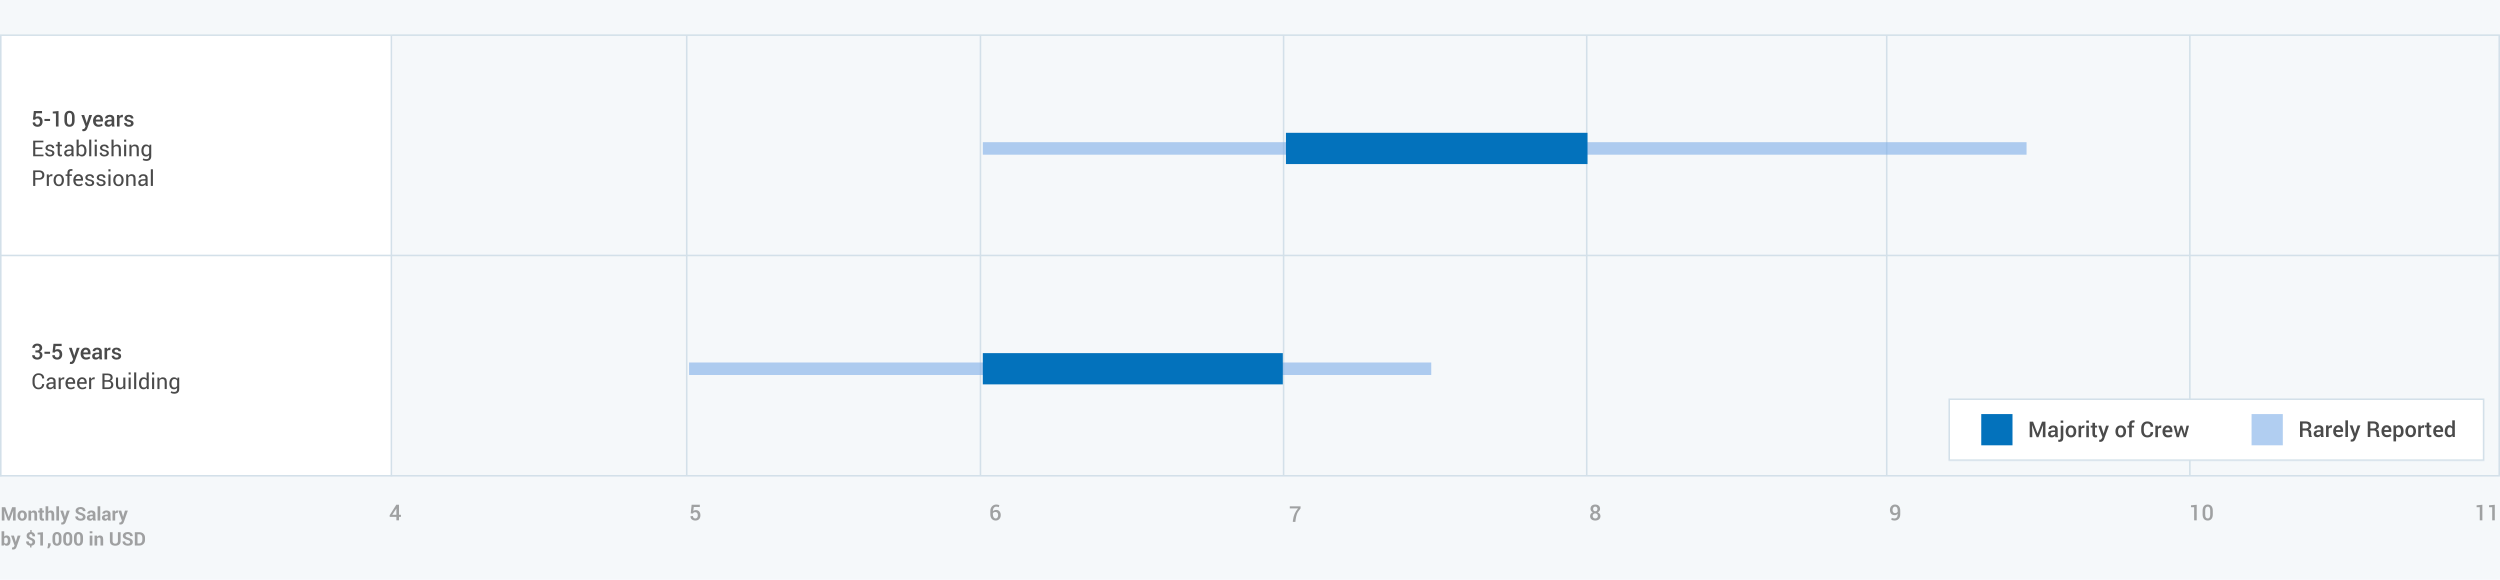 <?xml version="1.0" encoding="UTF-8"?>
<svg width="1600px" height="371px" viewBox="0 0 1600 371" version="1.1" xmlns="http://www.w3.org/2000/svg" xmlns:xlink="http://www.w3.org/1999/xlink">
    <!-- Generator: Sketch 42 (36781) - http://www.bohemiancoding.com/sketch -->
    <title>Engineering_Position_ChiefY4</title>
    <desc>Created with Sketch.</desc>
    <defs>
        <rect id="path-1" x="-1.13686838e-13" y="0" width="343" height="40"></rect>
        <mask id="mask-2" maskContentUnits="userSpaceOnUse" maskUnits="objectBoundingBox" x="0" y="0" width="343" height="40" fill="white">
            <use xlink:href="#path-1"></use>
        </mask>
    </defs>
    <g id="Page-1" stroke="none" stroke-width="1" fill="none" fill-rule="evenodd">
        <g id="Engineering_Position_ChiefY4">
            <rect id="Rectangle-2" fill="#F5F8FA" x="0" y="0" width="1600" height="371"></rect>
            <rect id="Rectangle-12" fill="#FFFFFF" x="0" y="22" width="251" height="282"></rect>
            <polygon id="Line-Copy-8" fill="#D3E0E9" fill-rule="nonzero" points="628 304.335 628 22.5 627 22.5 627 304.335"></polygon>
            <polygon id="Line-Copy-9" fill="#D3E0E9" fill-rule="nonzero" points="440 304.335 440 22.5 439 22.5 439 304.335"></polygon>
            <polygon id="Line-Copy-4" fill="#D3E0E9" fill-rule="nonzero" points="251 304.835 251 23 250 23 250 304.835"></polygon>
            <polygon id="Line-Copy-5" fill="#D3E0E9" fill-rule="nonzero" points="1 304.835 1 23 0 23 0 304.835"></polygon>
            <polygon id="Line-Copy-10" fill="#D3E0E9" fill-rule="nonzero" points="1016 304.335 1016 22.5 1015 22.5 1015 304.335"></polygon>
            <polygon id="Line-Copy-12" fill="#D3E0E9" fill-rule="nonzero" points="822 304.335 822 22.5 821 22.5 821 304.335"></polygon>
            <polygon id="Line-Copy-14" fill="#D3E0E9" fill-rule="nonzero" points="1208 304.335 1208 22.5 1207 22.5 1207 304.335"></polygon>
            <polygon id="Line-Copy-15" fill="#D3E0E9" fill-rule="nonzero" points="1402 304.335 1402 22.5 1401 22.5 1401 304.335"></polygon>
            <g id="Group-2" transform="translate(-1, 22)">
                <polygon id="Line-Copy-3" fill="#D3E0E9" fill-rule="nonzero" points="0.841 1 1600.94 1 1600.94 0 0.841 0"></polygon>
                <polygon id="Line" fill="#D3E0E9" fill-rule="nonzero" points="0.841 142 1600.94 142 1600.94 141 0.841 141"></polygon>
                <g id="Group-3" opacity="0.5" transform="translate(189, 1)"></g>
                <g id="Group-5" transform="translate(2, 48)">
                    <path d="M20.066,6.55 L20.641,1.047 L25.897,1.047 L25.897,2.482 L22.021,2.482 L21.721,4.978 C21.917,4.832 22.143,4.712 22.401,4.619 C22.658,4.525 22.949,4.474 23.272,4.465 C24.207,4.456 24.938,4.752 25.467,5.354 C25.995,5.955 26.26,6.778 26.26,7.821 C26.26,8.797 25.982,9.594 25.426,10.214 C24.87,10.834 24.065,11.144 23.013,11.144 C22.138,11.144 21.398,10.903 20.794,10.422 C20.191,9.942 19.9,9.259 19.923,8.375 L19.937,8.341 L21.488,8.286 C21.488,8.769 21.63,9.145 21.912,9.414 C22.195,9.683 22.562,9.817 23.013,9.817 C23.528,9.817 23.921,9.636 24.192,9.274 C24.463,8.912 24.599,8.432 24.599,7.835 C24.599,7.233 24.46,6.745 24.182,6.369 C23.904,5.993 23.507,5.805 22.992,5.805 C22.536,5.805 22.198,5.879 21.977,6.027 C21.756,6.175 21.595,6.388 21.495,6.666 L20.066,6.55 Z M31.031,7.438 L27.442,7.438 L27.442,6.099 L31.031,6.099 L31.031,7.438 Z M36.459,11 L34.798,11 L34.798,2.626 L32.774,2.626 L32.774,1.402 L36.459,1.047 L36.459,11 Z M46.747,7.165 C46.747,8.459 46.455,9.446 45.872,10.125 C45.289,10.804 44.496,11.144 43.493,11.144 C42.486,11.144 41.688,10.804 41.101,10.125 C40.513,9.446 40.219,8.459 40.219,7.165 L40.219,4.889 C40.219,3.599 40.51,2.612 41.094,1.929 C41.677,1.245 42.472,0.903 43.479,0.903 C44.482,0.903 45.277,1.245 45.865,1.929 C46.453,2.612 46.747,3.599 46.747,4.889 L46.747,7.165 Z M45.086,4.636 C45.086,3.82 44.949,3.216 44.676,2.824 C44.402,2.432 44.004,2.236 43.479,2.236 C42.955,2.236 42.558,2.432 42.287,2.824 C42.015,3.216 41.88,3.82 41.88,4.636 L41.88,7.404 C41.88,8.225 42.018,8.832 42.293,9.226 C42.569,9.62 42.969,9.817 43.493,9.817 C44.017,9.817 44.414,9.621 44.683,9.229 C44.951,8.838 45.086,8.229 45.086,7.404 L45.086,4.636 Z M54.28,8.033 L54.444,8.771 L54.485,8.771 L56.105,3.604 L57.924,3.604 L54.861,12.121 C54.665,12.636 54.39,13.076 54.034,13.44 C53.679,13.805 53.175,13.987 52.523,13.987 C52.387,13.987 52.24,13.974 52.083,13.946 C51.925,13.919 51.774,13.887 51.628,13.851 L51.812,12.565 C51.872,12.57 51.956,12.577 52.065,12.586 C52.175,12.595 52.257,12.6 52.312,12.6 C52.612,12.6 52.853,12.497 53.033,12.292 C53.213,12.087 53.36,11.85 53.474,11.581 L53.747,10.911 L51.061,3.604 L52.872,3.604 L54.28,8.033 Z M61.998,11.144 C60.95,11.144 60.115,10.801 59.493,10.115 C58.871,9.429 58.56,8.548 58.56,7.473 L58.56,7.199 C58.56,6.124 58.868,5.232 59.486,4.523 C60.103,3.814 60.877,3.462 61.807,3.467 C62.805,3.467 63.569,3.769 64.1,4.373 C64.631,4.976 64.896,5.786 64.896,6.803 L64.896,7.78 L60.282,7.78 L60.269,7.814 C60.296,8.402 60.468,8.883 60.785,9.257 C61.101,9.631 61.54,9.817 62.101,9.817 C62.547,9.817 62.93,9.763 63.249,9.653 C63.568,9.544 63.876,9.387 64.172,9.182 L64.705,10.269 C64.427,10.515 64.058,10.722 63.598,10.891 C63.137,11.059 62.604,11.144 61.998,11.144 Z M61.807,4.8 C61.396,4.8 61.059,4.963 60.795,5.289 C60.531,5.614 60.367,6.028 60.303,6.529 L60.316,6.563 L63.249,6.563 L63.249,6.393 C63.249,5.923 63.129,5.54 62.89,5.244 C62.651,4.948 62.29,4.8 61.807,4.8 Z M70.687,11 C70.627,10.813 70.578,10.631 70.54,10.453 C70.501,10.275 70.475,10.098 70.461,9.92 C70.233,10.266 69.933,10.557 69.562,10.792 C69.191,11.026 68.775,11.144 68.314,11.144 C67.544,11.144 66.953,10.945 66.541,10.549 C66.128,10.152 65.922,9.608 65.922,8.915 C65.922,8.2 66.204,7.642 66.77,7.244 C67.335,6.845 68.13,6.646 69.155,6.646 L70.447,6.646 L70.447,5.996 C70.447,5.609 70.333,5.306 70.105,5.087 C69.878,4.868 69.552,4.759 69.128,4.759 C68.75,4.759 68.449,4.85 68.226,5.032 C68.002,5.215 67.891,5.449 67.891,5.736 L66.291,5.736 L66.284,5.695 C66.252,5.112 66.513,4.595 67.067,4.144 C67.621,3.692 68.342,3.467 69.23,3.467 C70.092,3.467 70.787,3.686 71.315,4.123 C71.844,4.561 72.108,5.189 72.108,6.01 L72.108,9.298 C72.108,9.603 72.129,9.896 72.17,10.176 C72.211,10.457 72.277,10.731 72.368,11 L70.687,11 Z M68.649,9.811 C69.069,9.811 69.446,9.706 69.781,9.496 C70.116,9.286 70.338,9.047 70.447,8.778 L70.447,7.685 L69.128,7.685 C68.645,7.685 68.267,7.804 67.993,8.043 C67.72,8.283 67.583,8.564 67.583,8.888 C67.583,9.17 67.675,9.395 67.86,9.561 C68.044,9.727 68.308,9.811 68.649,9.811 Z M77.536,5.101 L76.825,5.073 C76.502,5.073 76.232,5.142 76.015,5.278 C75.799,5.415 75.631,5.609 75.513,5.859 L75.513,11 L73.852,11 L73.852,3.604 L75.369,3.604 L75.479,4.677 C75.665,4.299 75.906,4.002 76.2,3.788 C76.494,3.574 76.832,3.467 77.215,3.467 C77.315,3.467 77.409,3.475 77.495,3.491 C77.582,3.507 77.661,3.526 77.734,3.549 L77.536,5.101 Z M82.854,8.99 C82.854,8.735 82.745,8.523 82.526,8.354 C82.308,8.186 81.9,8.038 81.303,7.91 C80.419,7.723 79.75,7.458 79.296,7.114 C78.843,6.77 78.616,6.301 78.616,5.709 C78.616,5.089 78.878,4.561 79.402,4.123 C79.926,3.686 80.617,3.467 81.474,3.467 C82.376,3.467 83.093,3.689 83.624,4.133 C84.154,4.578 84.409,5.128 84.386,5.784 L84.372,5.825 L82.779,5.825 C82.779,5.52 82.663,5.258 82.431,5.039 C82.198,4.82 81.879,4.711 81.474,4.711 C81.073,4.711 80.767,4.801 80.558,4.981 C80.348,5.161 80.243,5.381 80.243,5.641 C80.243,5.9 80.342,6.107 80.541,6.259 C80.739,6.412 81.141,6.548 81.747,6.666 C82.677,6.857 83.366,7.127 83.815,7.476 C84.264,7.825 84.488,8.3 84.488,8.901 C84.488,9.567 84.214,10.107 83.665,10.521 C83.115,10.936 82.392,11.144 81.494,11.144 C80.533,11.144 79.774,10.897 79.218,10.405 C78.662,9.913 78.397,9.348 78.425,8.71 L78.438,8.669 L79.983,8.669 C80.002,9.097 80.157,9.41 80.448,9.605 C80.74,9.801 81.095,9.899 81.515,9.899 C81.943,9.899 82.273,9.817 82.506,9.653 C82.738,9.489 82.854,9.268 82.854,8.99 Z M26.137,25.386 L21.577,25.386 L21.577,28.947 L26.834,28.947 L26.834,30 L20.23,30 L20.23,20.047 L26.759,20.047 L26.759,21.106 L21.577,21.106 L21.577,24.326 L26.137,24.326 L26.137,25.386 Z M32.46,28.038 C32.46,27.742 32.347,27.498 32.122,27.307 C31.896,27.115 31.469,26.949 30.84,26.808 C29.942,26.612 29.266,26.346 28.813,26.011 C28.36,25.676 28.133,25.219 28.133,24.641 C28.133,24.039 28.388,23.526 28.898,23.103 C29.409,22.679 30.074,22.467 30.895,22.467 C31.756,22.467 32.441,22.688 32.949,23.13 C33.457,23.572 33.7,24.11 33.677,24.743 L33.663,24.784 L32.378,24.784 C32.378,24.461 32.242,24.17 31.971,23.913 C31.7,23.655 31.341,23.526 30.895,23.526 C30.416,23.526 30.061,23.631 29.828,23.841 C29.596,24.05 29.479,24.303 29.479,24.6 C29.479,24.891 29.582,25.121 29.787,25.29 C29.992,25.459 30.409,25.609 31.038,25.741 C31.972,25.942 32.667,26.214 33.123,26.558 C33.579,26.902 33.807,27.364 33.807,27.942 C33.807,28.599 33.541,29.13 33.01,29.535 C32.479,29.941 31.785,30.144 30.929,30.144 C29.985,30.144 29.243,29.904 28.7,29.426 C28.158,28.947 27.9,28.389 27.928,27.751 L27.941,27.71 L29.227,27.71 C29.249,28.188 29.427,28.538 29.76,28.759 C30.092,28.98 30.482,29.091 30.929,29.091 C31.407,29.091 31.782,28.994 32.053,28.8 C32.324,28.607 32.46,28.353 32.46,28.038 Z M37.259,20.819 L37.259,22.604 L38.66,22.604 L38.66,23.602 L37.259,23.602 L37.259,28.093 C37.259,28.439 37.331,28.683 37.474,28.824 C37.618,28.965 37.808,29.036 38.045,29.036 C38.122,29.036 38.208,29.027 38.301,29.009 C38.395,28.991 38.478,28.968 38.551,28.94 L38.729,29.863 C38.628,29.945 38.481,30.013 38.288,30.065 C38.094,30.117 37.899,30.144 37.703,30.144 C37.156,30.144 36.721,29.978 36.397,29.648 C36.074,29.318 35.912,28.799 35.912,28.093 L35.912,23.602 L34.736,23.602 L34.736,22.604 L35.912,22.604 L35.912,20.819 L37.259,20.819 Z M44.867,30 C44.822,29.777 44.786,29.58 44.761,29.409 C44.736,29.238 44.721,29.066 44.717,28.893 C44.466,29.248 44.139,29.545 43.736,29.785 C43.333,30.024 42.898,30.144 42.434,30.144 C41.663,30.144 41.077,29.946 40.673,29.552 C40.27,29.158 40.068,28.615 40.068,27.922 C40.068,27.215 40.354,26.663 40.926,26.264 C41.498,25.865 42.274,25.666 43.254,25.666 L44.717,25.666 L44.717,24.935 C44.717,24.502 44.585,24.159 44.32,23.906 C44.056,23.653 43.682,23.526 43.199,23.526 C42.766,23.526 42.414,23.637 42.143,23.858 C41.872,24.079 41.736,24.344 41.736,24.654 L40.451,24.654 L40.438,24.613 C40.41,24.076 40.664,23.583 41.2,23.137 C41.735,22.69 42.427,22.467 43.274,22.467 C44.113,22.467 44.787,22.68 45.298,23.106 C45.808,23.532 46.063,24.146 46.063,24.948 L46.063,28.51 C46.063,28.774 46.077,29.029 46.104,29.275 C46.132,29.521 46.182,29.763 46.255,30 L44.867,30 Z M42.632,29.016 C43.119,29.016 43.559,28.89 43.951,28.64 C44.343,28.389 44.598,28.102 44.717,27.778 L44.717,26.575 L43.206,26.575 C42.664,26.575 42.23,26.712 41.904,26.985 C41.578,27.259 41.415,27.58 41.415,27.949 C41.415,28.277 41.518,28.537 41.723,28.729 C41.928,28.92 42.231,29.016 42.632,29.016 Z M54.335,26.582 C54.335,27.648 54.079,28.509 53.566,29.163 C53.053,29.817 52.348,30.144 51.45,30.144 C50.963,30.144 50.539,30.049 50.179,29.86 C49.819,29.671 49.52,29.392 49.283,29.022 L49.119,30 L48.019,30 L48.019,19.336 L49.365,19.336 L49.365,23.479 C49.598,23.15 49.886,22.9 50.23,22.727 C50.574,22.553 50.976,22.467 51.437,22.467 C52.348,22.467 53.059,22.831 53.569,23.561 C54.08,24.29 54.335,25.249 54.335,26.438 L54.335,26.582 Z M52.988,26.438 C52.988,25.591 52.832,24.899 52.52,24.364 C52.208,23.828 51.733,23.561 51.095,23.561 C50.68,23.561 50.33,23.662 50.045,23.865 C49.761,24.068 49.534,24.34 49.365,24.682 L49.365,27.888 C49.538,28.252 49.765,28.537 50.045,28.742 C50.326,28.947 50.68,29.05 51.108,29.05 C51.742,29.05 52.214,28.824 52.523,28.373 C52.833,27.922 52.988,27.325 52.988,26.582 L52.988,26.438 Z M57.432,30 L56.085,30 L56.085,19.336 L57.432,19.336 L57.432,30 Z M60.959,30 L59.612,30 L59.612,22.604 L60.959,22.604 L60.959,30 Z M60.959,20.71 L59.612,20.71 L59.612,19.336 L60.959,19.336 L60.959,20.71 Z M67.33,28.038 C67.33,27.742 67.217,27.498 66.992,27.307 C66.766,27.115 66.339,26.949 65.71,26.808 C64.812,26.612 64.137,26.346 63.683,26.011 C63.23,25.676 63.003,25.219 63.003,24.641 C63.003,24.039 63.258,23.526 63.769,23.103 C64.279,22.679 64.944,22.467 65.765,22.467 C66.626,22.467 67.311,22.688 67.819,23.13 C68.327,23.572 68.57,24.11 68.547,24.743 L68.533,24.784 L67.248,24.784 C67.248,24.461 67.112,24.17 66.841,23.913 C66.57,23.655 66.211,23.526 65.765,23.526 C65.286,23.526 64.931,23.631 64.698,23.841 C64.466,24.05 64.35,24.303 64.35,24.6 C64.35,24.891 64.452,25.121 64.657,25.29 C64.862,25.459 65.279,25.609 65.908,25.741 C66.842,25.942 67.537,26.214 67.993,26.558 C68.449,26.902 68.677,27.364 68.677,27.942 C68.677,28.599 68.411,29.13 67.88,29.535 C67.349,29.941 66.656,30.144 65.799,30.144 C64.855,30.144 64.113,29.904 63.57,29.426 C63.028,28.947 62.771,28.389 62.798,27.751 L62.812,27.71 L64.097,27.71 C64.119,28.188 64.297,28.538 64.63,28.759 C64.963,28.98 65.352,29.091 65.799,29.091 C66.277,29.091 66.652,28.994 66.923,28.8 C67.195,28.607 67.33,28.353 67.33,28.038 Z M71.698,23.595 C71.953,23.239 72.267,22.962 72.638,22.764 C73.01,22.566 73.421,22.467 73.872,22.467 C74.66,22.467 75.275,22.704 75.714,23.178 C76.154,23.652 76.374,24.381 76.374,25.365 L76.374,30 L75.027,30 L75.027,25.352 C75.027,24.741 74.896,24.29 74.634,23.998 C74.372,23.706 73.981,23.561 73.462,23.561 C73.088,23.561 72.75,23.648 72.447,23.824 C72.144,23.999 71.894,24.237 71.698,24.538 L71.698,30 L70.352,30 L70.352,19.336 L71.698,19.336 L71.698,23.595 Z M79.765,30 L78.418,30 L78.418,22.604 L79.765,22.604 L79.765,30 Z M79.765,20.71 L78.418,20.71 L78.418,19.336 L79.765,19.336 L79.765,20.71 Z M83.039,22.604 L83.135,23.704 C83.381,23.312 83.69,23.008 84.061,22.792 C84.432,22.575 84.855,22.467 85.329,22.467 C86.127,22.467 86.744,22.7 87.182,23.167 C87.619,23.635 87.838,24.356 87.838,25.331 L87.838,30 L86.491,30 L86.491,25.358 C86.491,24.707 86.362,24.244 86.105,23.971 C85.847,23.697 85.454,23.561 84.926,23.561 C84.538,23.561 84.195,23.654 83.897,23.841 C83.598,24.028 83.36,24.283 83.183,24.606 L83.183,30 L81.836,30 L81.836,22.604 L83.039,22.604 Z M89.499,26.438 C89.499,25.249 89.759,24.29 90.278,23.561 C90.798,22.831 91.516,22.467 92.432,22.467 C92.901,22.467 93.313,22.561 93.669,22.75 C94.024,22.94 94.321,23.212 94.558,23.567 L94.722,22.604 L95.795,22.604 L95.795,30.041 C95.795,30.989 95.519,31.717 94.968,32.225 C94.416,32.733 93.621,32.987 92.582,32.987 C92.227,32.987 91.843,32.938 91.43,32.84 C91.018,32.742 90.654,32.609 90.34,32.44 L90.682,31.395 C90.923,31.531 91.215,31.642 91.557,31.726 C91.898,31.81 92.236,31.853 92.568,31.853 C93.225,31.853 93.702,31.703 94,31.405 C94.299,31.106 94.448,30.652 94.448,30.041 L94.448,29.207 C94.207,29.517 93.917,29.75 93.58,29.908 C93.243,30.065 92.855,30.144 92.418,30.144 C91.511,30.144 90.798,29.815 90.278,29.159 C89.759,28.503 89.499,27.644 89.499,26.582 L89.499,26.438 Z M90.846,26.582 C90.846,27.325 91.003,27.922 91.317,28.373 C91.632,28.824 92.11,29.05 92.753,29.05 C93.159,29.05 93.498,28.958 93.771,28.773 C94.045,28.588 94.271,28.327 94.448,27.99 L94.448,24.586 C94.275,24.271 94.049,24.022 93.771,23.837 C93.493,23.653 93.159,23.561 92.767,23.561 C92.124,23.561 91.643,23.829 91.324,24.367 C91.005,24.905 90.846,25.595 90.846,26.438 L90.846,26.582 Z M21.577,45.008 L21.577,49 L20.23,49 L20.23,39.047 L24.038,39.047 C25.1,39.047 25.925,39.32 26.513,39.867 C27.101,40.414 27.395,41.134 27.395,42.027 C27.395,42.934 27.101,43.658 26.513,44.198 C25.925,44.738 25.1,45.008 24.038,45.008 L21.577,45.008 Z M21.577,43.955 L24.038,43.955 C24.713,43.955 25.216,43.774 25.549,43.412 C25.882,43.049 26.048,42.592 26.048,42.041 C26.048,41.49 25.88,41.029 25.545,40.66 C25.21,40.291 24.708,40.106 24.038,40.106 L21.577,40.106 L21.577,43.955 Z M32.446,42.793 L31.756,42.752 C31.4,42.752 31.101,42.836 30.857,43.005 C30.613,43.174 30.425,43.41 30.293,43.716 L30.293,49 L28.946,49 L28.946,41.604 L30.149,41.604 L30.279,42.684 C30.489,42.301 30.748,42.002 31.055,41.788 C31.363,41.574 31.717,41.467 32.118,41.467 C32.218,41.467 32.314,41.475 32.405,41.491 C32.496,41.507 32.572,41.524 32.631,41.542 L32.446,42.793 Z M33.294,45.233 C33.294,44.14 33.59,43.238 34.183,42.53 C34.775,41.821 35.579,41.467 36.596,41.467 C37.621,41.467 38.431,41.82 39.026,42.526 C39.621,43.233 39.918,44.135 39.918,45.233 L39.918,45.384 C39.918,46.487 39.622,47.389 39.029,48.091 C38.437,48.793 37.63,49.144 36.609,49.144 C35.589,49.144 34.781,48.792 34.186,48.087 C33.591,47.383 33.294,46.482 33.294,45.384 L33.294,45.233 Z M34.641,45.384 C34.641,46.168 34.806,46.815 35.136,47.325 C35.467,47.836 35.958,48.091 36.609,48.091 C37.252,48.091 37.74,47.836 38.072,47.325 C38.405,46.815 38.571,46.168 38.571,45.384 L38.571,45.233 C38.571,44.459 38.404,43.814 38.069,43.299 C37.734,42.784 37.243,42.526 36.596,42.526 C35.953,42.526 35.467,42.784 35.136,43.299 C34.806,43.814 34.641,44.459 34.641,45.233 L34.641,45.384 Z M42.126,49 L42.126,42.602 L40.971,42.602 L40.971,41.604 L42.126,41.604 L42.126,40.667 C42.126,39.879 42.332,39.269 42.745,38.838 C43.157,38.408 43.732,38.192 44.471,38.192 C44.626,38.192 44.782,38.205 44.939,38.23 C45.096,38.255 45.271,38.29 45.462,38.336 L45.298,39.361 C45.216,39.343 45.117,39.327 45,39.313 C44.884,39.3 44.762,39.293 44.635,39.293 C44.243,39.293 43.951,39.41 43.76,39.645 C43.568,39.88 43.473,40.22 43.473,40.667 L43.473,41.604 L45.011,41.604 L45.011,42.602 L43.473,42.602 L43.473,49 L42.126,49 Z M49.304,49.144 C48.274,49.144 47.455,48.801 46.846,48.115 C46.238,47.429 45.934,46.539 45.934,45.445 L45.934,45.145 C45.934,44.092 46.247,43.216 46.874,42.516 C47.5,41.817 48.242,41.467 49.099,41.467 C50.097,41.467 50.851,41.768 51.361,42.369 C51.872,42.971 52.127,43.773 52.127,44.775 L52.127,45.616 L47.328,45.616 L47.308,45.65 C47.321,46.361 47.501,46.946 47.848,47.404 C48.194,47.862 48.679,48.091 49.304,48.091 C49.759,48.091 50.159,48.026 50.503,47.896 C50.847,47.766 51.145,47.587 51.396,47.359 L51.922,48.234 C51.658,48.494 51.309,48.711 50.876,48.884 C50.443,49.057 49.919,49.144 49.304,49.144 Z M49.099,42.526 C48.647,42.526 48.262,42.717 47.943,43.097 C47.624,43.478 47.428,43.955 47.355,44.529 L47.369,44.563 L50.78,44.563 L50.78,44.386 C50.78,43.857 50.639,43.415 50.356,43.06 C50.074,42.704 49.655,42.526 49.099,42.526 Z M57.938,47.038 C57.938,46.742 57.825,46.498 57.599,46.307 C57.374,46.115 56.946,45.949 56.317,45.808 C55.42,45.612 54.744,45.346 54.291,45.011 C53.837,44.676 53.61,44.219 53.61,43.641 C53.61,43.039 53.866,42.526 54.376,42.103 C54.886,41.679 55.552,41.467 56.372,41.467 C57.233,41.467 57.918,41.688 58.426,42.13 C58.934,42.572 59.177,43.11 59.154,43.743 L59.141,43.784 L57.855,43.784 C57.855,43.461 57.72,43.17 57.449,42.913 C57.178,42.655 56.819,42.526 56.372,42.526 C55.894,42.526 55.538,42.631 55.306,42.841 C55.073,43.05 54.957,43.303 54.957,43.6 C54.957,43.891 55.06,44.121 55.265,44.29 C55.47,44.459 55.887,44.609 56.516,44.741 C57.45,44.942 58.145,45.214 58.601,45.558 C59.056,45.902 59.284,46.364 59.284,46.942 C59.284,47.599 59.019,48.13 58.488,48.535 C57.957,48.941 57.263,49.144 56.406,49.144 C55.463,49.144 54.72,48.904 54.178,48.426 C53.635,47.947 53.378,47.389 53.405,46.751 L53.419,46.71 L54.704,46.71 C54.727,47.188 54.905,47.538 55.237,47.759 C55.57,47.98 55.96,48.091 56.406,48.091 C56.885,48.091 57.26,47.994 57.531,47.8 C57.802,47.607 57.938,47.353 57.938,47.038 Z M65.259,47.038 C65.259,46.742 65.146,46.498 64.92,46.307 C64.695,46.115 64.268,45.949 63.639,45.808 C62.741,45.612 62.065,45.346 61.612,45.011 C61.158,44.676 60.932,44.219 60.932,43.641 C60.932,43.039 61.187,42.526 61.697,42.103 C62.208,41.679 62.873,41.467 63.693,41.467 C64.555,41.467 65.239,41.688 65.748,42.13 C66.256,42.572 66.498,43.11 66.476,43.743 L66.462,43.784 L65.177,43.784 C65.177,43.461 65.041,43.17 64.77,42.913 C64.499,42.655 64.14,42.526 63.693,42.526 C63.215,42.526 62.859,42.631 62.627,42.841 C62.395,43.05 62.278,43.303 62.278,43.6 C62.278,43.891 62.381,44.121 62.586,44.29 C62.791,44.459 63.208,44.609 63.837,44.741 C64.771,44.942 65.466,45.214 65.922,45.558 C66.378,45.902 66.605,46.364 66.605,46.942 C66.605,47.599 66.34,48.13 65.809,48.535 C65.278,48.941 64.584,49.144 63.728,49.144 C62.784,49.144 62.041,48.904 61.499,48.426 C60.957,47.947 60.699,47.389 60.727,46.751 L60.74,46.71 L62.025,46.71 C62.048,47.188 62.226,47.538 62.559,47.759 C62.891,47.98 63.281,48.091 63.728,48.091 C64.206,48.091 64.581,47.994 64.852,47.8 C65.123,47.607 65.259,47.353 65.259,47.038 Z M69.736,49 L68.39,49 L68.39,41.604 L69.736,41.604 L69.736,49 Z M69.736,39.71 L68.39,39.71 L68.39,38.336 L69.736,38.336 L69.736,39.71 Z M71.493,45.233 C71.493,44.14 71.789,43.238 72.382,42.53 C72.974,41.821 73.779,41.467 74.795,41.467 C75.82,41.467 76.63,41.82 77.225,42.526 C77.82,43.233 78.117,44.135 78.117,45.233 L78.117,45.384 C78.117,46.487 77.821,47.389 77.229,48.091 C76.636,48.793 75.829,49.144 74.809,49.144 C73.788,49.144 72.98,48.792 72.385,48.087 C71.791,47.383 71.493,46.482 71.493,45.384 L71.493,45.233 Z M72.84,45.384 C72.84,46.168 73.005,46.815 73.335,47.325 C73.666,47.836 74.157,48.091 74.809,48.091 C75.451,48.091 75.939,47.836 76.271,47.325 C76.604,46.815 76.771,46.168 76.771,45.384 L76.771,45.233 C76.771,44.459 76.603,43.814 76.268,43.299 C75.933,42.784 75.442,42.526 74.795,42.526 C74.152,42.526 73.666,42.784 73.335,43.299 C73.005,43.814 72.84,44.459 72.84,45.233 L72.84,45.384 Z M80.968,41.604 L81.063,42.704 C81.31,42.312 81.618,42.008 81.99,41.792 C82.361,41.575 82.784,41.467 83.258,41.467 C84.055,41.467 84.673,41.7 85.11,42.167 C85.548,42.635 85.767,43.356 85.767,44.331 L85.767,49 L84.42,49 L84.42,44.358 C84.42,43.707 84.291,43.244 84.034,42.971 C83.776,42.697 83.383,42.561 82.854,42.561 C82.467,42.561 82.124,42.654 81.826,42.841 C81.527,43.028 81.289,43.283 81.111,43.606 L81.111,49 L79.765,49 L79.765,41.604 L80.968,41.604 Z M92.268,49 C92.222,48.777 92.187,48.58 92.162,48.409 C92.137,48.238 92.122,48.066 92.117,47.893 C91.867,48.248 91.54,48.545 91.136,48.785 C90.733,49.024 90.299,49.144 89.834,49.144 C89.064,49.144 88.477,48.946 88.074,48.552 C87.67,48.158 87.469,47.615 87.469,46.922 C87.469,46.215 87.755,45.663 88.327,45.264 C88.899,44.865 89.674,44.666 90.654,44.666 L92.117,44.666 L92.117,43.935 C92.117,43.502 91.985,43.159 91.721,42.906 C91.456,42.653 91.083,42.526 90.6,42.526 C90.167,42.526 89.815,42.637 89.543,42.858 C89.272,43.079 89.137,43.344 89.137,43.654 L87.852,43.654 L87.838,43.613 C87.811,43.076 88.065,42.583 88.6,42.137 C89.136,41.69 89.827,41.467 90.675,41.467 C91.513,41.467 92.188,41.68 92.698,42.106 C93.209,42.532 93.464,43.146 93.464,43.948 L93.464,47.51 C93.464,47.774 93.478,48.029 93.505,48.275 C93.532,48.521 93.582,48.763 93.655,49 L92.268,49 Z M90.032,48.016 C90.52,48.016 90.96,47.89 91.352,47.64 C91.743,47.389 91.999,47.102 92.117,46.778 L92.117,45.575 L90.606,45.575 C90.064,45.575 89.63,45.712 89.304,45.985 C88.978,46.259 88.815,46.58 88.815,46.949 C88.815,47.277 88.918,47.537 89.123,47.729 C89.328,47.92 89.631,48.016 90.032,48.016 Z M96.875,49 L95.528,49 L95.528,38.336 L96.875,38.336 L96.875,49 Z" id="5-10-years-Establish" fill="#4A4A4A"></path>
                    <path d="M21.666,154.271 L22.821,154.271 C23.359,154.271 23.746,154.138 23.983,153.872 C24.22,153.605 24.339,153.228 24.339,152.74 C24.339,152.262 24.211,151.891 23.956,151.629 C23.701,151.367 23.325,151.236 22.828,151.236 C22.377,151.236 22.009,151.365 21.724,151.623 C21.439,151.88 21.297,152.218 21.297,152.638 L19.697,152.638 L19.684,152.597 C19.656,151.836 19.94,151.196 20.535,150.679 C21.129,150.162 21.887,149.903 22.808,149.903 C23.778,149.903 24.553,150.149 25.132,150.642 C25.711,151.134 26,151.833 26,152.74 C26,153.164 25.87,153.574 25.61,153.971 C25.351,154.367 24.981,154.675 24.503,154.894 C25.068,155.094 25.484,155.399 25.75,155.81 C26.017,156.22 26.15,156.687 26.15,157.211 C26.15,158.122 25.837,158.839 25.21,159.361 C24.584,159.883 23.783,160.144 22.808,160.144 C21.887,160.144 21.113,159.899 20.487,159.409 C19.86,158.919 19.561,158.241 19.588,157.375 L19.602,157.334 L21.201,157.334 C21.201,157.776 21.349,158.134 21.646,158.407 C21.942,158.681 22.336,158.817 22.828,158.817 C23.343,158.817 23.749,158.678 24.045,158.4 C24.341,158.122 24.489,157.728 24.489,157.218 C24.489,156.657 24.354,156.244 24.083,155.977 C23.811,155.71 23.391,155.577 22.821,155.577 L21.666,155.577 L21.666,154.271 Z M31.031,156.438 L27.442,156.438 L27.442,155.099 L31.031,155.099 L31.031,156.438 Z M32.617,155.55 L33.191,150.047 L38.448,150.047 L38.448,151.482 L34.572,151.482 L34.271,153.978 C34.467,153.832 34.694,153.712 34.952,153.619 C35.209,153.525 35.5,153.474 35.823,153.465 C36.757,153.456 37.489,153.752 38.018,154.354 C38.546,154.955 38.811,155.778 38.811,156.821 C38.811,157.797 38.533,158.594 37.977,159.214 C37.421,159.834 36.616,160.144 35.563,160.144 C34.688,160.144 33.949,159.903 33.345,159.422 C32.741,158.942 32.451,158.259 32.474,157.375 L32.487,157.341 L34.039,157.286 C34.039,157.769 34.18,158.145 34.463,158.414 C34.745,158.683 35.112,158.817 35.563,158.817 C36.078,158.817 36.472,158.636 36.743,158.274 C37.014,157.912 37.149,157.432 37.149,156.835 C37.149,156.233 37.01,155.745 36.732,155.369 C36.454,154.993 36.058,154.805 35.543,154.805 C35.087,154.805 34.749,154.879 34.528,155.027 C34.307,155.175 34.146,155.388 34.046,155.666 L32.617,155.55 Z M46.323,157.033 L46.487,157.771 L46.528,157.771 L48.148,152.604 L49.967,152.604 L46.904,161.121 C46.708,161.636 46.433,162.076 46.077,162.44 C45.722,162.805 45.218,162.987 44.566,162.987 C44.43,162.987 44.283,162.974 44.125,162.946 C43.968,162.919 43.817,162.887 43.671,162.851 L43.855,161.565 C43.915,161.57 43.999,161.577 44.108,161.586 C44.218,161.595 44.3,161.6 44.354,161.6 C44.655,161.6 44.896,161.497 45.076,161.292 C45.256,161.087 45.403,160.85 45.517,160.581 L45.79,159.911 L43.104,152.604 L44.915,152.604 L46.323,157.033 Z M54.041,160.144 C52.993,160.144 52.158,159.801 51.536,159.115 C50.914,158.429 50.603,157.548 50.603,156.473 L50.603,156.199 C50.603,155.124 50.911,154.232 51.529,153.523 C52.146,152.814 52.92,152.462 53.85,152.467 C54.848,152.467 55.612,152.769 56.143,153.373 C56.674,153.976 56.939,154.786 56.939,155.803 L56.939,156.78 L52.325,156.78 L52.312,156.814 C52.339,157.402 52.511,157.883 52.828,158.257 C53.144,158.631 53.583,158.817 54.144,158.817 C54.59,158.817 54.973,158.763 55.292,158.653 C55.611,158.544 55.919,158.387 56.215,158.182 L56.748,159.269 C56.47,159.515 56.101,159.722 55.641,159.891 C55.18,160.059 54.647,160.144 54.041,160.144 Z M53.85,153.8 C53.439,153.8 53.102,153.963 52.838,154.289 C52.574,154.614 52.41,155.028 52.346,155.529 L52.359,155.563 L55.292,155.563 L55.292,155.393 C55.292,154.923 55.172,154.54 54.933,154.244 C54.694,153.948 54.333,153.8 53.85,153.8 Z M62.729,160 C62.67,159.813 62.621,159.631 62.583,159.453 C62.544,159.275 62.518,159.098 62.504,158.92 C62.276,159.266 61.976,159.557 61.605,159.792 C61.234,160.026 60.818,160.144 60.357,160.144 C59.587,160.144 58.996,159.945 58.583,159.549 C58.171,159.152 57.965,158.608 57.965,157.915 C57.965,157.2 58.247,156.642 58.812,156.244 C59.378,155.845 60.173,155.646 61.198,155.646 L62.49,155.646 L62.49,154.996 C62.49,154.609 62.376,154.306 62.148,154.087 C61.921,153.868 61.595,153.759 61.171,153.759 C60.793,153.759 60.492,153.85 60.269,154.032 C60.045,154.215 59.934,154.449 59.934,154.736 L58.334,154.736 L58.327,154.695 C58.295,154.112 58.556,153.595 59.11,153.144 C59.664,152.692 60.385,152.467 61.273,152.467 C62.135,152.467 62.83,152.686 63.358,153.123 C63.887,153.561 64.151,154.189 64.151,155.01 L64.151,158.298 C64.151,158.603 64.172,158.896 64.213,159.176 C64.254,159.457 64.32,159.731 64.411,160 L62.729,160 Z M60.692,158.811 C61.112,158.811 61.489,158.706 61.824,158.496 C62.159,158.286 62.381,158.047 62.49,157.778 L62.49,156.685 L61.171,156.685 C60.688,156.685 60.31,156.804 60.036,157.043 C59.763,157.283 59.626,157.564 59.626,157.888 C59.626,158.17 59.718,158.395 59.903,158.561 C60.087,158.727 60.351,158.811 60.692,158.811 Z M69.579,154.101 L68.868,154.073 C68.545,154.073 68.275,154.142 68.058,154.278 C67.842,154.415 67.674,154.609 67.556,154.859 L67.556,160 L65.895,160 L65.895,152.604 L67.412,152.604 L67.521,153.677 C67.708,153.299 67.949,153.002 68.243,152.788 C68.537,152.574 68.875,152.467 69.258,152.467 C69.358,152.467 69.451,152.475 69.538,152.491 C69.625,152.507 69.704,152.526 69.777,152.549 L69.579,154.101 Z M74.897,157.99 C74.897,157.735 74.788,157.523 74.569,157.354 C74.351,157.186 73.943,157.038 73.346,156.91 C72.462,156.723 71.793,156.458 71.339,156.114 C70.886,155.77 70.659,155.301 70.659,154.709 C70.659,154.089 70.921,153.561 71.445,153.123 C71.969,152.686 72.66,152.467 73.517,152.467 C74.419,152.467 75.136,152.689 75.667,153.133 C76.197,153.578 76.451,154.128 76.429,154.784 L76.415,154.825 L74.822,154.825 C74.822,154.52 74.706,154.258 74.474,154.039 C74.241,153.82 73.922,153.711 73.517,153.711 C73.116,153.711 72.81,153.801 72.601,153.981 C72.391,154.161 72.286,154.381 72.286,154.641 C72.286,154.9 72.385,155.107 72.583,155.259 C72.782,155.412 73.184,155.548 73.79,155.666 C74.72,155.857 75.409,156.127 75.858,156.476 C76.307,156.825 76.531,157.3 76.531,157.901 C76.531,158.567 76.257,159.107 75.708,159.521 C75.158,159.936 74.435,160.144 73.537,160.144 C72.576,160.144 71.817,159.897 71.261,159.405 C70.705,158.913 70.44,158.348 70.468,157.71 L70.481,157.669 L72.026,157.669 C72.045,158.097 72.2,158.41 72.491,158.605 C72.783,158.801 73.138,158.899 73.558,158.899 C73.986,158.899 74.316,158.817 74.549,158.653 C74.781,158.489 74.897,158.268 74.897,157.99 Z M27.265,175.814 L27.278,175.855 C27.297,176.79 26.968,177.571 26.294,178.2 C25.619,178.829 24.729,179.144 23.621,179.144 C22.495,179.144 21.578,178.745 20.87,177.947 C20.161,177.15 19.807,176.138 19.807,174.912 L19.807,173.142 C19.807,171.916 20.161,170.903 20.87,170.103 C21.578,169.303 22.495,168.903 23.621,168.903 C24.747,168.903 25.642,169.203 26.308,169.802 C26.973,170.402 27.297,171.196 27.278,172.185 L27.265,172.226 L25.973,172.226 C25.973,171.528 25.768,170.977 25.357,170.571 C24.947,170.166 24.368,169.963 23.621,169.963 C22.869,169.963 22.27,170.266 21.823,170.872 C21.377,171.478 21.153,172.23 21.153,173.128 L21.153,174.912 C21.153,175.819 21.377,176.576 21.823,177.182 C22.27,177.788 22.869,178.091 23.621,178.091 C24.368,178.091 24.947,177.889 25.357,177.486 C25.768,177.083 25.973,176.525 25.973,175.814 L27.265,175.814 Z M33.39,179 C33.344,178.777 33.309,178.58 33.284,178.409 C33.259,178.238 33.244,178.066 33.239,177.893 C32.989,178.248 32.662,178.545 32.258,178.785 C31.855,179.024 31.421,179.144 30.956,179.144 C30.186,179.144 29.599,178.946 29.196,178.552 C28.792,178.158 28.591,177.615 28.591,176.922 C28.591,176.215 28.877,175.663 29.449,175.264 C30.021,174.865 30.797,174.666 31.776,174.666 L33.239,174.666 L33.239,173.935 C33.239,173.502 33.107,173.159 32.843,172.906 C32.578,172.653 32.205,172.526 31.722,172.526 C31.289,172.526 30.937,172.637 30.666,172.858 C30.394,173.079 30.259,173.344 30.259,173.654 L28.974,173.654 L28.96,173.613 C28.933,173.076 29.187,172.583 29.722,172.137 C30.258,171.69 30.949,171.467 31.797,171.467 C32.635,171.467 33.31,171.68 33.82,172.106 C34.331,172.532 34.586,173.146 34.586,173.948 L34.586,177.51 C34.586,177.774 34.6,178.029 34.627,178.275 C34.654,178.521 34.704,178.763 34.777,179 L33.39,179 Z M31.154,178.016 C31.642,178.016 32.082,177.89 32.474,177.64 C32.866,177.389 33.121,177.102 33.239,176.778 L33.239,175.575 L31.729,175.575 C31.186,175.575 30.752,175.712 30.426,175.985 C30.1,176.259 29.938,176.58 29.938,176.949 C29.938,177.277 30.04,177.537 30.245,177.729 C30.45,177.92 30.753,178.016 31.154,178.016 Z M40.041,172.793 L39.351,172.752 C38.995,172.752 38.695,172.836 38.452,173.005 C38.208,173.174 38.02,173.41 37.888,173.716 L37.888,179 L36.541,179 L36.541,171.604 L37.744,171.604 L37.874,172.684 C38.084,172.301 38.342,172.002 38.65,171.788 C38.958,171.574 39.312,171.467 39.713,171.467 C39.813,171.467 39.909,171.475 40,171.491 C40.091,171.507 40.166,171.524 40.226,171.542 L40.041,172.793 Z M44.279,179.144 C43.249,179.144 42.43,178.801 41.822,178.115 C41.213,177.429 40.909,176.539 40.909,175.445 L40.909,175.145 C40.909,174.092 41.222,173.216 41.849,172.516 C42.476,171.817 43.217,171.467 44.074,171.467 C45.072,171.467 45.826,171.768 46.337,172.369 C46.847,172.971 47.103,173.773 47.103,174.775 L47.103,175.616 L42.304,175.616 L42.283,175.65 C42.297,176.361 42.477,176.946 42.823,177.404 C43.17,177.862 43.655,178.091 44.279,178.091 C44.735,178.091 45.135,178.026 45.479,177.896 C45.823,177.766 46.12,177.587 46.371,177.359 L46.897,178.234 C46.633,178.494 46.285,178.711 45.852,178.884 C45.419,179.057 44.895,179.144 44.279,179.144 Z M44.074,172.526 C43.623,172.526 43.238,172.717 42.919,173.097 C42.6,173.478 42.404,173.955 42.331,174.529 L42.345,174.563 L45.756,174.563 L45.756,174.386 C45.756,173.857 45.615,173.415 45.332,173.06 C45.049,172.704 44.63,172.526 44.074,172.526 Z M51.683,179.144 C50.653,179.144 49.833,178.801 49.225,178.115 C48.617,177.429 48.312,176.539 48.312,175.445 L48.312,175.145 C48.312,174.092 48.626,173.216 49.252,172.516 C49.879,171.817 50.621,171.467 51.478,171.467 C52.476,171.467 53.23,171.768 53.74,172.369 C54.251,172.971 54.506,173.773 54.506,174.775 L54.506,175.616 L49.707,175.616 L49.687,175.65 C49.7,176.361 49.88,176.946 50.227,177.404 C50.573,177.862 51.058,178.091 51.683,178.091 C52.138,178.091 52.538,178.026 52.882,177.896 C53.226,177.766 53.524,177.587 53.774,177.359 L54.301,178.234 C54.036,178.494 53.688,178.711 53.255,178.884 C52.822,179.057 52.298,179.144 51.683,179.144 Z M51.478,172.526 C51.026,172.526 50.641,172.717 50.322,173.097 C50.003,173.478 49.807,173.955 49.734,174.529 L49.748,174.563 L53.159,174.563 L53.159,174.386 C53.159,173.857 53.018,173.415 52.735,173.06 C52.453,172.704 52.034,172.526 51.478,172.526 Z M59.517,172.793 L58.826,172.752 C58.471,172.752 58.171,172.836 57.927,173.005 C57.683,173.174 57.495,173.41 57.363,173.716 L57.363,179 L56.017,179 L56.017,171.604 L57.22,171.604 L57.35,172.684 C57.559,172.301 57.818,172.002 58.125,171.788 C58.433,171.574 58.787,171.467 59.188,171.467 C59.289,171.467 59.384,171.475 59.476,171.491 C59.567,171.507 59.642,171.524 59.701,171.542 L59.517,172.793 Z M64.548,179 L64.548,169.047 L67.795,169.047 C68.834,169.047 69.647,169.271 70.235,169.72 C70.823,170.169 71.117,170.842 71.117,171.74 C71.117,172.182 70.976,172.578 70.693,172.926 C70.411,173.275 70.039,173.534 69.579,173.702 C70.181,173.83 70.653,174.124 70.998,174.584 C71.342,175.044 71.514,175.58 71.514,176.19 C71.514,177.102 71.219,177.798 70.628,178.279 C70.038,178.76 69.237,179 68.226,179 L64.548,179 Z M65.895,174.331 L65.895,177.947 L68.226,177.947 C68.836,177.947 69.312,177.796 69.654,177.493 C69.996,177.19 70.167,176.76 70.167,176.204 C70.167,175.621 70.025,175.163 69.74,174.83 C69.455,174.497 69.016,174.331 68.424,174.331 L65.895,174.331 Z M65.895,173.278 L68.075,173.278 C68.576,173.278 68.984,173.14 69.299,172.865 C69.613,172.589 69.771,172.205 69.771,171.713 C69.771,171.175 69.601,170.773 69.261,170.506 C68.922,170.24 68.433,170.106 67.795,170.106 L65.895,170.106 L65.895,173.278 Z M77.939,177.906 C77.707,178.303 77.409,178.608 77.044,178.822 C76.679,179.036 76.258,179.144 75.779,179.144 C74.973,179.144 74.344,178.886 73.893,178.371 C73.441,177.856 73.216,177.054 73.216,175.965 L73.216,171.604 L74.562,171.604 L74.562,175.979 C74.562,176.767 74.679,177.309 74.911,177.605 C75.144,177.902 75.506,178.05 75.998,178.05 C76.477,178.05 76.872,177.953 77.184,177.759 C77.496,177.566 77.732,177.291 77.892,176.936 L77.892,171.604 L79.238,171.604 L79.238,179 L78.028,179 L77.939,177.906 Z M82.656,179 L81.31,179 L81.31,171.604 L82.656,171.604 L82.656,179 Z M82.656,169.71 L81.31,169.71 L81.31,168.336 L82.656,168.336 L82.656,169.71 Z M86.184,179 L84.837,179 L84.837,168.336 L86.184,168.336 L86.184,179 Z M87.947,175.438 C87.947,174.249 88.201,173.29 88.709,172.561 C89.218,171.831 89.93,171.467 90.846,171.467 C91.279,171.467 91.663,171.547 91.998,171.706 C92.333,171.866 92.618,172.098 92.855,172.403 L92.855,168.336 L94.202,168.336 L94.202,179 L93.102,179 L92.944,178.091 C92.703,178.437 92.407,178.699 92.056,178.877 C91.705,179.055 91.297,179.144 90.832,179.144 C89.93,179.144 89.223,178.817 88.713,178.163 C88.202,177.509 87.947,176.648 87.947,175.582 L87.947,175.438 Z M89.294,175.582 C89.294,176.329 89.447,176.928 89.752,177.376 C90.057,177.825 90.531,178.05 91.174,178.05 C91.575,178.05 91.912,177.959 92.186,177.776 C92.459,177.594 92.682,177.339 92.855,177.011 L92.855,173.559 C92.682,173.253 92.458,173.011 92.182,172.831 C91.906,172.651 91.575,172.561 91.188,172.561 C90.54,172.561 90.063,172.827 89.755,173.36 C89.448,173.894 89.294,174.586 89.294,175.438 L89.294,175.582 Z M97.668,179 L96.321,179 L96.321,171.604 L97.668,171.604 L97.668,179 Z M97.668,169.71 L96.321,169.71 L96.321,168.336 L97.668,168.336 L97.668,169.71 Z M100.942,171.604 L101.038,172.704 C101.284,172.312 101.593,172.008 101.964,171.792 C102.336,171.575 102.758,171.467 103.232,171.467 C104.03,171.467 104.647,171.7 105.085,172.167 C105.522,172.635 105.741,173.356 105.741,174.331 L105.741,179 L104.395,179 L104.395,174.358 C104.395,173.707 104.266,173.244 104.008,172.971 C103.751,172.697 103.358,172.561 102.829,172.561 C102.442,172.561 102.099,172.654 101.8,172.841 C101.502,173.028 101.264,173.283 101.086,173.606 L101.086,179 L99.739,179 L99.739,171.604 L100.942,171.604 Z M107.402,175.438 C107.402,174.249 107.662,173.29 108.182,172.561 C108.701,171.831 109.419,171.467 110.335,171.467 C110.804,171.467 111.217,171.561 111.572,171.75 C111.928,171.94 112.224,172.212 112.461,172.567 L112.625,171.604 L113.698,171.604 L113.698,179.041 C113.698,179.989 113.423,180.717 112.871,181.225 C112.32,181.733 111.524,181.987 110.485,181.987 C110.13,181.987 109.746,181.938 109.333,181.84 C108.921,181.742 108.558,181.609 108.243,181.44 L108.585,180.395 C108.826,180.531 109.118,180.642 109.46,180.726 C109.802,180.81 110.139,180.853 110.472,180.853 C111.128,180.853 111.605,180.703 111.904,180.405 C112.202,180.106 112.352,179.652 112.352,179.041 L112.352,178.207 C112.11,178.517 111.821,178.75 111.483,178.908 C111.146,179.065 110.759,179.144 110.321,179.144 C109.414,179.144 108.701,178.815 108.182,178.159 C107.662,177.503 107.402,176.644 107.402,175.582 L107.402,175.438 Z M108.749,175.582 C108.749,176.325 108.906,176.922 109.221,177.373 C109.535,177.824 110.014,178.05 110.656,178.05 C111.062,178.05 111.401,177.958 111.675,177.773 C111.948,177.588 112.174,177.327 112.352,176.99 L112.352,173.586 C112.178,173.271 111.953,173.022 111.675,172.837 C111.397,172.653 111.062,172.561 110.67,172.561 C110.027,172.561 109.547,172.829 109.228,173.367 C108.909,173.905 108.749,174.595 108.749,175.438 L108.749,175.582 Z" id="3-5-years-Career-Bui" fill="#4A4A4A"></path>
                    <path d="M2.373,254.609 L4.547,260.896 L4.582,260.896 L6.773,254.609 L9.012,254.609 L9.012,263.141 L7.301,263.141 L7.301,260.598 L7.465,256.83 L7.43,256.824 L5.145,263.141 L3.996,263.141 L1.723,256.848 L1.688,256.854 L1.852,260.598 L1.852,263.141 L0.141,263.141 L0.141,254.609 L2.373,254.609 Z M10.207,259.912 C10.207,258.967 10.471,258.192 10.998,257.589 C11.525,256.985 12.256,256.684 13.189,256.684 C14.127,256.684 14.861,256.984 15.393,257.586 C15.924,258.188 16.189,258.963 16.189,259.912 L16.189,260.035 C16.189,260.988 15.925,261.765 15.396,262.364 C14.866,262.964 14.135,263.264 13.201,263.264 C12.264,263.264 11.53,262.964 11.001,262.364 C10.472,261.765 10.207,260.988 10.207,260.035 L10.207,259.912 Z M11.912,260.035 C11.912,260.613 12.014,261.077 12.217,261.427 C12.42,261.776 12.748,261.951 13.201,261.951 C13.643,261.951 13.966,261.775 14.171,261.424 C14.376,261.072 14.479,260.609 14.479,260.035 L14.479,259.912 C14.479,259.35 14.375,258.891 14.168,258.535 C13.961,258.18 13.635,258.002 13.189,258.002 C12.748,258.002 12.425,258.181 12.22,258.538 C12.015,258.896 11.912,259.354 11.912,259.912 L11.912,260.035 Z M18.809,256.801 L18.885,257.709 C19.096,257.385 19.355,257.133 19.664,256.953 C19.973,256.773 20.318,256.684 20.701,256.684 C21.342,256.684 21.842,256.885 22.201,257.287 C22.561,257.689 22.74,258.32 22.74,259.18 L22.74,263.141 L21.023,263.141 L21.023,259.186 C21.023,258.76 20.938,258.458 20.766,258.28 C20.594,258.103 20.334,258.014 19.986,258.014 C19.76,258.014 19.557,258.06 19.377,258.151 C19.197,258.243 19.047,258.373 18.926,258.541 L18.926,263.141 L17.215,263.141 L17.215,256.801 L18.809,256.801 Z M26.051,255.248 L26.051,256.801 L27.117,256.801 L27.117,258.002 L26.051,258.002 L26.051,261.23 C26.051,261.477 26.102,261.652 26.203,261.758 C26.305,261.863 26.441,261.916 26.613,261.916 C26.703,261.916 26.78,261.911 26.845,261.901 C26.909,261.892 26.984,261.875 27.07,261.852 L27.217,263.088 C27.045,263.146 26.877,263.19 26.713,263.22 C26.549,263.249 26.371,263.264 26.18,263.264 C25.59,263.264 25.136,263.102 24.817,262.777 C24.499,262.453 24.34,261.939 24.34,261.236 L24.34,258.002 L23.414,258.002 L23.414,256.801 L24.34,256.801 L24.34,255.248 L26.051,255.248 Z M29.877,257.604 C30.076,257.314 30.32,257.089 30.609,256.927 C30.898,256.765 31.219,256.684 31.57,256.684 C32.23,256.684 32.749,256.903 33.126,257.343 C33.503,257.782 33.691,258.461 33.691,259.379 L33.691,263.141 L31.98,263.141 L31.98,259.367 C31.98,258.875 31.894,258.526 31.72,258.321 C31.546,258.116 31.287,258.014 30.943,258.014 C30.709,258.014 30.502,258.056 30.322,258.14 C30.143,258.224 29.994,258.342 29.877,258.494 L29.877,263.141 L28.166,263.141 L28.166,254 L29.877,254 L29.877,257.604 Z M36.779,263.141 L35.068,263.141 L35.068,254 L36.779,254 L36.779,263.141 Z M40.471,260.48 L40.541,260.832 L40.576,260.832 L41.789,256.801 L43.629,256.801 L41.057,264.09 C40.877,264.543 40.633,264.925 40.324,265.235 C40.016,265.546 39.553,265.701 38.936,265.701 C38.791,265.701 38.657,265.689 38.534,265.666 C38.411,265.643 38.262,265.609 38.086,265.566 L38.285,264.318 C38.336,264.326 38.391,264.334 38.449,264.342 C38.508,264.35 38.561,264.354 38.607,264.354 C38.889,264.354 39.105,264.284 39.258,264.146 C39.41,264.007 39.527,263.834 39.609,263.627 L39.809,263.135 L37.559,256.801 L39.398,256.801 L40.471,260.48 Z M52.049,260.914 C52.049,260.586 51.933,260.322 51.7,260.123 C51.468,259.924 51.061,259.736 50.479,259.561 C49.463,259.268 48.695,258.92 48.176,258.518 C47.656,258.115 47.396,257.564 47.396,256.865 C47.396,256.166 47.694,255.595 48.29,255.151 C48.886,254.708 49.646,254.486 50.572,254.486 C51.51,254.486 52.273,254.735 52.863,255.233 C53.453,255.731 53.738,256.346 53.719,257.076 L53.707,257.111 L52.049,257.111 C52.049,256.717 51.917,256.397 51.653,256.153 C51.39,255.909 51.02,255.787 50.543,255.787 C50.086,255.787 49.732,255.889 49.482,256.092 C49.232,256.295 49.107,256.555 49.107,256.871 C49.107,257.16 49.241,257.397 49.509,257.583 C49.776,257.769 50.238,257.965 50.895,258.172 C51.836,258.434 52.549,258.779 53.033,259.209 C53.518,259.639 53.76,260.203 53.76,260.902 C53.76,261.633 53.472,262.209 52.896,262.631 C52.319,263.053 51.559,263.264 50.613,263.264 C49.684,263.264 48.873,263.024 48.182,262.546 C47.49,262.067 47.154,261.396 47.174,260.533 L47.186,260.498 L48.85,260.498 C48.85,261.006 49.005,261.378 49.315,261.614 C49.626,261.851 50.059,261.969 50.613,261.969 C51.078,261.969 51.434,261.873 51.68,261.682 C51.926,261.49 52.049,261.234 52.049,260.914 Z M58.635,263.141 C58.572,262.996 58.519,262.844 58.474,262.684 C58.429,262.523 58.396,262.359 58.377,262.191 C58.201,262.5 57.97,262.756 57.683,262.959 C57.396,263.162 57.053,263.264 56.654,263.264 C55.99,263.264 55.479,263.093 55.119,262.751 C54.76,262.409 54.58,261.943 54.58,261.354 C54.58,260.732 54.819,260.251 55.298,259.909 C55.776,259.567 56.475,259.396 57.393,259.396 L58.348,259.396 L58.348,258.893 C58.348,258.588 58.268,258.352 58.107,258.184 C57.947,258.016 57.711,257.932 57.398,257.932 C57.121,257.932 56.907,257.999 56.757,258.134 C56.606,258.269 56.531,258.455 56.531,258.693 L54.879,258.688 L54.873,258.652 C54.846,258.117 55.078,257.655 55.57,257.267 C56.063,256.878 56.709,256.684 57.51,256.684 C58.268,256.684 58.883,256.876 59.355,257.261 C59.828,257.646 60.064,258.193 60.064,258.904 L60.064,261.523 C60.064,261.82 60.087,262.1 60.132,262.361 C60.177,262.623 60.248,262.883 60.346,263.141 L58.635,263.141 Z M57.07,261.998 C57.371,261.998 57.639,261.924 57.873,261.775 C58.107,261.627 58.266,261.455 58.348,261.26 L58.348,260.363 L57.393,260.363 C57.029,260.363 56.754,260.454 56.566,260.636 C56.379,260.817 56.285,261.037 56.285,261.295 C56.285,261.506 56.355,261.676 56.496,261.805 C56.637,261.934 56.828,261.998 57.07,261.998 Z M63.158,263.141 L61.447,263.141 L61.447,254 L63.158,254 L63.158,263.141 Z M68.285,263.141 C68.223,262.996 68.169,262.844 68.124,262.684 C68.079,262.523 68.047,262.359 68.027,262.191 C67.852,262.5 67.62,262.756 67.333,262.959 C67.046,263.162 66.703,263.264 66.305,263.264 C65.641,263.264 65.129,263.093 64.77,262.751 C64.41,262.409 64.23,261.943 64.23,261.354 C64.23,260.732 64.47,260.251 64.948,259.909 C65.427,259.567 66.125,259.396 67.043,259.396 L67.998,259.396 L67.998,258.893 C67.998,258.588 67.918,258.352 67.758,258.184 C67.598,258.016 67.361,257.932 67.049,257.932 C66.771,257.932 66.558,257.999 66.407,258.134 C66.257,258.269 66.182,258.455 66.182,258.693 L64.529,258.688 L64.523,258.652 C64.496,258.117 64.729,257.655 65.221,257.267 C65.713,256.878 66.359,256.684 67.16,256.684 C67.918,256.684 68.533,256.876 69.006,257.261 C69.479,257.646 69.715,258.193 69.715,258.904 L69.715,261.523 C69.715,261.82 69.737,262.1 69.782,262.361 C69.827,262.623 69.898,262.883 69.996,263.141 L68.285,263.141 Z M66.721,261.998 C67.021,261.998 67.289,261.924 67.523,261.775 C67.758,261.627 67.916,261.455 67.998,261.26 L67.998,260.363 L67.043,260.363 C66.68,260.363 66.404,260.454 66.217,260.636 C66.029,260.817 65.936,261.037 65.936,261.295 C65.936,261.506 66.006,261.676 66.146,261.805 C66.287,261.934 66.479,261.998 66.721,261.998 Z M74.344,258.271 L73.717,258.254 C73.463,258.254 73.254,258.307 73.09,258.412 C72.926,258.518 72.801,258.666 72.715,258.857 L72.715,263.141 L71.01,263.141 L71.01,256.801 L72.598,256.801 L72.674,257.738 C72.822,257.406 73.015,257.147 73.251,256.962 C73.487,256.776 73.76,256.684 74.068,256.684 C74.154,256.684 74.233,256.69 74.306,256.704 C74.378,256.718 74.451,256.734 74.525,256.754 L74.344,258.271 Z M77.66,260.48 L77.73,260.832 L77.766,260.832 L78.979,256.801 L80.818,256.801 L78.246,264.09 C78.066,264.543 77.822,264.925 77.514,265.235 C77.205,265.546 76.742,265.701 76.125,265.701 C75.98,265.701 75.847,265.689 75.724,265.666 C75.601,265.643 75.451,265.609 75.275,265.566 L75.475,264.318 C75.525,264.326 75.58,264.334 75.639,264.342 C75.697,264.35 75.75,264.354 75.797,264.354 C76.078,264.354 76.295,264.284 76.447,264.146 C76.6,264.007 76.717,263.834 76.799,263.627 L76.998,263.135 L74.748,256.801 L76.588,256.801 L77.66,260.48 Z M5.719,276.146 C5.719,277.092 5.508,277.848 5.086,278.414 C4.664,278.98 4.055,279.264 3.258,279.264 C2.891,279.264 2.569,279.187 2.294,279.032 C2.019,278.878 1.785,278.652 1.594,278.355 L1.465,279.141 L0,279.141 L0,270 L1.705,270 L1.705,273.475 C1.889,273.221 2.108,273.025 2.364,272.889 C2.62,272.752 2.914,272.684 3.246,272.684 C4.051,272.684 4.664,272.987 5.086,273.595 C5.508,274.202 5.719,275.012 5.719,276.023 L5.719,276.146 Z M4.014,276.023 C4.014,275.406 3.923,274.917 3.741,274.556 C3.56,274.194 3.25,274.014 2.812,274.014 C2.547,274.014 2.322,274.069 2.139,274.181 C1.955,274.292 1.811,274.451 1.705,274.658 L1.705,277.342 C1.811,277.533 1.956,277.68 2.142,277.781 C2.327,277.883 2.555,277.934 2.824,277.934 C3.266,277.934 3.574,277.778 3.75,277.468 C3.926,277.157 4.014,276.717 4.014,276.146 L4.014,276.023 Z M8.988,276.48 L9.059,276.832 L9.094,276.832 L10.307,272.801 L12.146,272.801 L9.574,280.09 C9.395,280.543 9.15,280.925 8.842,281.235 C8.533,281.546 8.07,281.701 7.453,281.701 C7.309,281.701 7.175,281.689 7.052,281.666 C6.929,281.643 6.779,281.609 6.604,281.566 L6.803,280.318 C6.854,280.326 6.908,280.334 6.967,280.342 C7.025,280.35 7.078,280.354 7.125,280.354 C7.406,280.354 7.623,280.284 7.775,280.146 C7.928,280.007 8.045,279.834 8.127,279.627 L8.326,279.135 L6.076,272.801 L7.916,272.801 L8.988,276.48 Z M19.787,276.896 C19.787,276.58 19.696,276.322 19.515,276.123 C19.333,275.924 19.021,275.738 18.58,275.566 C17.713,275.25 17.069,274.897 16.649,274.509 C16.229,274.12 16.02,273.572 16.02,272.865 C16.02,272.209 16.229,271.671 16.649,271.251 C17.069,270.831 17.635,270.584 18.346,270.51 L18.346,269.25 L19.277,269.25 L19.277,270.521 C19.965,270.623 20.505,270.91 20.897,271.383 C21.29,271.855 21.482,272.469 21.475,273.223 L21.457,273.252 L19.787,273.252 C19.787,272.791 19.692,272.436 19.503,272.186 C19.313,271.936 19.055,271.811 18.727,271.811 C18.391,271.811 18.141,271.907 17.977,272.101 C17.812,272.294 17.73,272.551 17.73,272.871 C17.73,273.176 17.817,273.423 17.991,273.612 C18.165,273.802 18.484,273.988 18.949,274.172 C19.813,274.512 20.452,274.875 20.868,275.262 C21.284,275.648 21.492,276.189 21.492,276.885 C21.492,277.564 21.283,278.107 20.865,278.514 C20.447,278.92 19.879,279.16 19.16,279.234 L19.16,280.395 L18.229,280.395 L18.229,279.24 C17.498,279.166 16.895,278.907 16.418,278.464 C15.941,278.021 15.711,277.369 15.727,276.51 L15.738,276.48 L17.408,276.48 C17.408,277.004 17.528,277.379 17.769,277.605 C18.009,277.832 18.314,277.945 18.686,277.945 C19.041,277.945 19.313,277.851 19.503,277.661 C19.692,277.472 19.787,277.217 19.787,276.896 Z M26.496,279.141 L24.785,279.141 L24.785,272.121 L23.051,272.121 L23.051,270.914 L26.496,270.609 L26.496,279.141 Z M31.377,279.064 L30.445,280.91 L29.303,280.91 L29.713,279.012 L29.713,277.676 L31.377,277.676 L31.377,279.064 Z M38.355,275.818 C38.355,276.947 38.097,277.804 37.579,278.388 C37.062,278.972 36.361,279.264 35.479,279.264 C34.588,279.264 33.883,278.972 33.363,278.388 C32.844,277.804 32.584,276.947 32.584,275.818 L32.584,273.938 C32.584,272.812 32.843,271.956 33.36,271.368 C33.878,270.78 34.58,270.486 35.467,270.486 C36.35,270.486 37.052,270.78 37.573,271.368 C38.095,271.956 38.355,272.812 38.355,273.938 L38.355,275.818 Z M36.65,273.762 C36.65,273.086 36.549,272.591 36.346,272.276 C36.143,271.962 35.85,271.805 35.467,271.805 C35.08,271.805 34.787,271.961 34.588,272.273 C34.389,272.586 34.289,273.082 34.289,273.762 L34.289,275.982 C34.289,276.67 34.39,277.17 34.591,277.482 C34.792,277.795 35.088,277.951 35.479,277.951 C35.861,277.951 36.152,277.795 36.352,277.482 C36.551,277.17 36.65,276.67 36.65,275.982 L36.65,273.762 Z M45.24,275.818 C45.24,276.947 44.981,277.804 44.464,278.388 C43.946,278.972 43.246,279.264 42.363,279.264 C41.473,279.264 40.768,278.972 40.248,278.388 C39.729,277.804 39.469,276.947 39.469,275.818 L39.469,273.938 C39.469,272.812 39.728,271.956 40.245,271.368 C40.763,270.78 41.465,270.486 42.352,270.486 C43.234,270.486 43.937,270.78 44.458,271.368 C44.979,271.956 45.24,272.812 45.24,273.938 L45.24,275.818 Z M43.535,273.762 C43.535,273.086 43.434,272.591 43.23,272.276 C43.027,271.962 42.734,271.805 42.352,271.805 C41.965,271.805 41.672,271.961 41.473,272.273 C41.273,272.586 41.174,273.082 41.174,273.762 L41.174,275.982 C41.174,276.67 41.274,277.17 41.476,277.482 C41.677,277.795 41.973,277.951 42.363,277.951 C42.746,277.951 43.037,277.795 43.236,277.482 C43.436,277.17 43.535,276.67 43.535,275.982 L43.535,273.762 Z M52.125,275.818 C52.125,276.947 51.866,277.804 51.349,278.388 C50.831,278.972 50.131,279.264 49.248,279.264 C48.357,279.264 47.652,278.972 47.133,278.388 C46.613,277.804 46.354,276.947 46.354,275.818 L46.354,273.938 C46.354,272.812 46.612,271.956 47.13,271.368 C47.647,270.78 48.35,270.486 49.236,270.486 C50.119,270.486 50.821,270.78 51.343,271.368 C51.864,271.956 52.125,272.812 52.125,273.938 L52.125,275.818 Z M50.42,273.762 C50.42,273.086 50.318,272.591 50.115,272.276 C49.912,271.962 49.619,271.805 49.236,271.805 C48.85,271.805 48.557,271.961 48.357,272.273 C48.158,272.586 48.059,273.082 48.059,273.762 L48.059,275.982 C48.059,276.67 48.159,277.17 48.36,277.482 C48.562,277.795 48.857,277.951 49.248,277.951 C49.631,277.951 49.922,277.795 50.121,277.482 C50.32,277.17 50.42,276.67 50.42,275.982 L50.42,273.762 Z M58.125,279.141 L56.414,279.141 L56.414,272.801 L58.125,272.801 L58.125,279.141 Z M58.125,271.283 L56.414,271.283 L56.414,270 L58.125,270 L58.125,271.283 Z M61.096,272.801 L61.172,273.709 C61.383,273.385 61.643,273.133 61.951,272.953 C62.26,272.773 62.605,272.684 62.988,272.684 C63.629,272.684 64.129,272.885 64.488,273.287 C64.848,273.689 65.027,274.32 65.027,275.18 L65.027,279.141 L63.311,279.141 L63.311,275.186 C63.311,274.76 63.225,274.458 63.053,274.28 C62.881,274.103 62.621,274.014 62.273,274.014 C62.047,274.014 61.844,274.06 61.664,274.151 C61.484,274.243 61.334,274.373 61.213,274.541 L61.213,279.141 L59.502,279.141 L59.502,272.801 L61.096,272.801 Z M76.184,270.609 L76.184,276.27 C76.184,277.227 75.867,277.965 75.234,278.484 C74.602,279.004 73.773,279.264 72.75,279.264 C71.73,279.264 70.907,279.004 70.28,278.484 C69.653,277.965 69.34,277.227 69.34,276.27 L69.34,270.609 L71.057,270.609 L71.057,276.27 C71.057,276.832 71.207,277.253 71.508,277.532 C71.809,277.812 72.223,277.951 72.75,277.951 C73.285,277.951 73.705,277.813 74.01,277.535 C74.314,277.258 74.467,276.836 74.467,276.27 L74.467,270.609 L76.184,270.609 Z M82.283,276.914 C82.283,276.586 82.167,276.322 81.935,276.123 C81.702,275.924 81.295,275.736 80.713,275.561 C79.697,275.268 78.93,274.92 78.41,274.518 C77.891,274.115 77.631,273.564 77.631,272.865 C77.631,272.166 77.929,271.595 78.524,271.151 C79.12,270.708 79.881,270.486 80.807,270.486 C81.744,270.486 82.508,270.735 83.098,271.233 C83.688,271.731 83.973,272.346 83.953,273.076 L83.941,273.111 L82.283,273.111 C82.283,272.717 82.151,272.397 81.888,272.153 C81.624,271.909 81.254,271.787 80.777,271.787 C80.32,271.787 79.967,271.889 79.717,272.092 C79.467,272.295 79.342,272.555 79.342,272.871 C79.342,273.16 79.476,273.397 79.743,273.583 C80.011,273.769 80.473,273.965 81.129,274.172 C82.07,274.434 82.783,274.779 83.268,275.209 C83.752,275.639 83.994,276.203 83.994,276.902 C83.994,277.633 83.706,278.209 83.13,278.631 C82.554,279.053 81.793,279.264 80.848,279.264 C79.918,279.264 79.107,279.024 78.416,278.546 C77.725,278.067 77.389,277.396 77.408,276.533 L77.42,276.498 L79.084,276.498 C79.084,277.006 79.239,277.378 79.55,277.614 C79.86,277.851 80.293,277.969 80.848,277.969 C81.313,277.969 81.668,277.873 81.914,277.682 C82.16,277.49 82.283,277.234 82.283,276.914 Z M85.289,279.141 L85.289,270.609 L88.219,270.609 C89.262,270.609 90.121,270.942 90.797,271.608 C91.473,272.274 91.811,273.129 91.811,274.172 L91.811,275.584 C91.811,276.631 91.473,277.485 90.797,278.147 C90.121,278.81 89.262,279.141 88.219,279.141 L85.289,279.141 Z M87,271.928 L87,277.828 L88.131,277.828 C88.744,277.828 89.225,277.621 89.572,277.207 C89.92,276.793 90.094,276.252 90.094,275.584 L90.094,274.16 C90.094,273.5 89.92,272.963 89.572,272.549 C89.225,272.135 88.744,271.928 88.131,271.928 L87,271.928 Z" id="Monthly-Salary-by-$1" fill="#9FA0A1"></path>
                    <path d="M441.066,258.55 L441.641,253.047 L446.897,253.047 L446.897,254.482 L443.021,254.482 L442.721,256.978 C442.917,256.832 443.143,256.712 443.401,256.619 C443.658,256.525 443.949,256.474 444.272,256.465 C445.207,256.456 445.938,256.752 446.467,257.354 C446.995,257.955 447.26,258.778 447.26,259.821 C447.26,260.797 446.982,261.594 446.426,262.214 C445.87,262.834 445.065,263.144 444.013,263.144 C443.138,263.144 442.398,262.903 441.794,262.422 C441.191,261.942 440.9,261.259 440.923,260.375 L440.937,260.341 L442.488,260.286 C442.488,260.769 442.63,261.145 442.912,261.414 C443.195,261.683 443.562,261.817 444.013,261.817 C444.528,261.817 444.921,261.636 445.192,261.274 C445.463,260.912 445.599,260.432 445.599,259.835 C445.599,259.233 445.46,258.745 445.182,258.369 C444.904,257.993 444.507,257.805 443.992,257.805 C443.536,257.805 443.198,257.879 442.977,258.027 C442.756,258.175 442.595,258.388 442.495,258.666 L441.066,258.55 Z" id="5" fill="#4A4A4A" opacity="0.5"></path>
                    <path d="M254.351,259.452 L255.608,259.452 L255.608,260.792 L254.351,260.792 L254.351,263 L252.696,263 L252.696,260.792 L248.424,260.792 L248.383,259.773 L252.642,253.047 L254.351,253.047 L254.351,259.452 Z M250.023,259.452 L252.696,259.452 L252.696,255.412 L252.655,255.398 L252.519,255.692 L250.023,259.452 Z" id="4" fill="#4A4A4A" opacity="0.5"></path>
                    <path d="M636.648,252.903 C637.004,252.903 637.346,252.941 637.674,253.016 C638.002,253.091 638.296,253.19 638.556,253.313 L638.241,254.599 C637.986,254.489 637.738,254.404 637.496,254.342 C637.255,254.281 636.974,254.25 636.655,254.25 C635.99,254.25 635.456,254.506 635.052,255.019 C634.649,255.532 634.447,256.223 634.447,257.094 L634.447,257.142 C634.721,256.891 635.039,256.697 635.401,256.561 C635.763,256.424 636.161,256.355 636.594,256.355 C637.482,256.355 638.185,256.667 638.703,257.289 C639.22,257.911 639.479,258.702 639.479,259.664 C639.479,260.68 639.182,261.514 638.59,262.166 C637.997,262.818 637.22,263.144 636.259,263.144 C635.247,263.144 634.417,262.788 633.767,262.077 C633.118,261.366 632.793,260.373 632.793,259.097 L632.793,257.196 C632.793,255.902 633.159,254.863 633.89,254.079 C634.622,253.295 635.541,252.903 636.648,252.903 Z M636.184,257.647 C635.764,257.647 635.409,257.722 635.117,257.87 C634.826,258.018 634.602,258.219 634.447,258.475 L634.447,259.186 C634.447,260.029 634.617,260.678 634.957,261.134 C635.296,261.59 635.73,261.817 636.259,261.817 C636.742,261.817 637.122,261.61 637.4,261.195 C637.678,260.781 637.817,260.27 637.817,259.664 C637.817,259.067 637.672,258.582 637.38,258.208 C637.088,257.834 636.689,257.647 636.184,257.647 Z" id="6" fill="#4A4A4A" opacity="0.5"></path>
                    <path d="M831.349,255.38 C830.205,256.724 829.432,257.937 829.031,259.017 C828.63,260.097 828.339,261.407 828.156,262.947 L828.054,264 L826.393,264 L826.495,262.947 C826.673,261.443 827.028,260.08 827.562,258.856 C828.095,257.632 828.822,256.474 829.742,255.38 L824.472,255.38 L824.472,254.047 L831.349,254.047 L831.349,255.38 Z" id="7" fill="#4A4A4A" opacity="0.5"></path>
                    <path d="M1023.034,255.672 C1023.034,256.173 1022.897,256.618 1022.624,257.005 C1022.351,257.392 1021.979,257.688 1021.51,257.894 C1022.052,258.103 1022.484,258.418 1022.805,258.837 C1023.126,259.256 1023.287,259.739 1023.287,260.286 C1023.287,261.211 1022.982,261.919 1022.371,262.409 C1021.76,262.899 1020.965,263.144 1019.985,263.144 C1018.992,263.144 1018.19,262.899 1017.579,262.409 C1016.968,261.919 1016.663,261.211 1016.663,260.286 C1016.663,259.739 1016.821,259.256 1017.138,258.837 C1017.455,258.418 1017.889,258.101 1018.44,257.887 C1017.966,257.686 1017.595,257.393 1017.326,257.008 C1017.057,256.623 1016.923,256.178 1016.923,255.672 C1016.923,254.788 1017.202,254.105 1017.76,253.625 C1018.319,253.144 1019.056,252.903 1019.972,252.903 C1020.879,252.903 1021.616,253.144 1022.183,253.625 C1022.75,254.105 1023.034,254.788 1023.034,255.672 Z M1021.633,260.204 C1021.633,259.716 1021.477,259.32 1021.165,259.015 C1020.852,258.709 1020.455,258.557 1019.972,258.557 C1019.479,258.557 1019.082,258.708 1018.779,259.011 C1018.476,259.314 1018.324,259.712 1018.324,260.204 C1018.324,260.705 1018.475,261.1 1018.775,261.387 C1019.076,261.674 1019.479,261.817 1019.985,261.817 C1020.473,261.817 1020.869,261.673 1021.175,261.383 C1021.48,261.094 1021.633,260.701 1021.633,260.204 Z M1021.373,255.733 C1021.373,255.296 1021.243,254.937 1020.983,254.657 C1020.724,254.376 1020.386,254.236 1019.972,254.236 C1019.543,254.236 1019.205,254.372 1018.957,254.643 C1018.708,254.914 1018.584,255.278 1018.584,255.733 C1018.584,256.185 1018.71,256.546 1018.963,256.817 C1019.216,257.088 1019.557,257.224 1019.985,257.224 C1020.405,257.224 1020.741,257.088 1020.994,256.817 C1021.247,256.546 1021.373,256.185 1021.373,255.733 Z" id="8" fill="#4A4A4A" opacity="0.5"></path>
                    <path d="M1211.521,261.817 C1212.113,261.817 1212.591,261.597 1212.956,261.158 C1213.321,260.718 1213.503,260.077 1213.503,259.233 L1213.503,258.775 C1213.28,259.081 1213.007,259.312 1212.686,259.469 C1212.365,259.626 1212.013,259.705 1211.63,259.705 C1210.682,259.705 1209.933,259.405 1209.384,258.806 C1208.835,258.207 1208.561,257.385 1208.561,256.342 C1208.561,255.348 1208.868,254.527 1209.483,253.877 C1210.099,253.228 1210.86,252.903 1211.767,252.903 C1212.797,252.903 1213.619,253.242 1214.234,253.918 C1214.85,254.595 1215.157,255.569 1215.157,256.841 L1215.157,259.172 C1215.157,260.43 1214.819,261.406 1214.142,262.101 C1213.465,262.796 1212.591,263.144 1211.521,263.144 C1211.179,263.144 1210.826,263.109 1210.461,263.041 C1210.096,262.973 1209.761,262.87 1209.456,262.733 L1209.675,261.462 C1209.953,261.59 1210.238,261.681 1210.529,261.735 C1210.821,261.79 1211.151,261.817 1211.521,261.817 Z M1211.787,258.413 C1212.202,258.413 1212.555,258.331 1212.847,258.167 C1213.138,258.003 1213.357,257.791 1213.503,257.531 L1213.503,256.643 C1213.503,255.854 1213.355,255.256 1213.059,254.848 C1212.762,254.44 1212.341,254.236 1211.794,254.236 C1211.347,254.236 1210.974,254.436 1210.673,254.834 C1210.372,255.233 1210.222,255.736 1210.222,256.342 C1210.222,256.962 1210.36,257.462 1210.635,257.842 C1210.911,258.223 1211.295,258.413 1211.787,258.413 Z" id="9" fill="#4A4A4A" opacity="0.5"></path>
                    <path d="M1404.908,263 L1403.247,263 L1403.247,254.626 L1401.224,254.626 L1401.224,253.402 L1404.908,253.047 L1404.908,263 Z M1415.196,259.165 C1415.196,260.459 1414.905,261.446 1414.321,262.125 C1413.738,262.804 1412.945,263.144 1411.942,263.144 C1410.935,263.144 1410.138,262.804 1409.55,262.125 C1408.962,261.446 1408.668,260.459 1408.668,259.165 L1408.668,256.889 C1408.668,255.599 1408.96,254.612 1409.543,253.929 C1410.126,253.245 1410.922,252.903 1411.929,252.903 C1412.931,252.903 1413.727,253.245 1414.314,253.929 C1414.902,254.612 1415.196,255.599 1415.196,256.889 L1415.196,259.165 Z M1413.535,256.636 C1413.535,255.82 1413.398,255.216 1413.125,254.824 C1412.852,254.432 1412.453,254.236 1411.929,254.236 C1411.405,254.236 1411.007,254.432 1410.736,254.824 C1410.465,255.216 1410.329,255.82 1410.329,256.636 L1410.329,259.404 C1410.329,260.225 1410.467,260.832 1410.743,261.226 C1411.018,261.62 1411.418,261.817 1411.942,261.817 C1412.466,261.817 1412.863,261.621 1413.132,261.229 C1413.401,260.838 1413.535,260.229 1413.535,259.404 L1413.535,256.636 Z" id="10" fill="#4A4A4A" opacity="0.5"></path>
                </g>
                <polygon id="Line-Copy" fill="#D3E0E9" fill-rule="nonzero" points="0.841 283 1600.94 283 1600.94 282 0.841 282"></polygon>
            </g>
            <polygon id="Line-Copy-18" fill="#D3E0E9" fill-rule="nonzero" points="1600 304.335 1600 22.5 1599 22.5 1599 304.335"></polygon>
            <path d="M1588.716,333 L1587.055,333 L1587.055,324.626 L1585.031,324.626 L1585.031,323.402 L1588.716,323.047 L1588.716,333 Z M1596.673,333 L1595.012,333 L1595.012,324.626 L1592.988,324.626 L1592.988,323.402 L1596.673,323.047 L1596.673,333 Z" id="11" fill="#4A4A4A" opacity="0.5"></path>
            <g id="Group-3" transform="translate(252, 85)">
                <g id="Group-4" transform="translate(0, 141)">
                    <rect id="Rectangle-8-Copy" fill="#4990E2" opacity="0" x="0.009" y="6" width="1319.921" height="8"></rect>
                    <rect id="Rectangle-8-Copy" fill="#7DAEE8" opacity="0.6" x="189" y="6" width="475" height="8"></rect>
                    <rect id="Rectangle-8-Copy" fill="#0372BC" x="377" y="0" width="192" height="20"></rect>
                </g>
                <g id="Group-4-Copy">
                    <rect id="Rectangle-8-Copy" fill="#4990E2" opacity="0" x="0.009" y="6" width="1319.921" height="8"></rect>
                    <rect id="Rectangle-8-Copy" fill="#7DAEE8" opacity="0.6" x="377" y="6" width="668" height="8"></rect>
                    <rect id="Rectangle-8-Copy" fill="#0372BC" x="571" y="0" width="193" height="20"></rect>
                </g>
            </g>
            <g id="legend-horizontal" transform="translate(1247, 255)">
                <g id="Group-12-Copy">
                    <use id="Rectangle-9-Copy-3" stroke="#D3E0E9" mask="url(#mask-2)" stroke-width="2" fill="#FFFFFF" xlink:href="#path-1"></use>
                    <rect id="Rectangle-Copy-19" fill="#0372BC" x="21" y="10" width="20" height="20"></rect>
                    <rect id="Rectangle-Copy-21" fill="#7DAEE8" opacity="0.6" x="194" y="10" width="20" height="20"></rect>
                    <rect id="Rectangle-9-Copy-5" fill="#D3E0E9" opacity="0" transform="translate(173.5, 19.5) rotate(-270) translate(-173.5, -19.5) " x="154" y="19" width="39" height="1"></rect>
                    <path d="M54.153,14.854 L57.018,22.511 L57.059,22.511 L59.93,14.854 L62.083,14.854 L62.083,24.808 L60.422,24.808 L60.422,21.417 L60.586,17.104 L60.545,17.097 L57.592,24.808 L56.478,24.808 L53.538,17.117 L53.497,17.124 L53.661,21.417 L53.661,24.808 L52,24.808 L52,14.854 L54.153,14.854 Z M68.502,24.808 C68.443,24.621 68.394,24.438 68.355,24.261 C68.316,24.083 68.29,23.905 68.276,23.728 C68.049,24.074 67.749,24.364 67.377,24.599 C67.006,24.834 66.59,24.951 66.13,24.951 C65.36,24.951 64.768,24.753 64.356,24.356 C63.944,23.96 63.737,23.415 63.737,22.723 C63.737,22.007 64.02,21.45 64.585,21.051 C65.15,20.653 65.945,20.453 66.971,20.453 L68.263,20.453 L68.263,19.804 C68.263,19.416 68.149,19.113 67.921,18.895 C67.693,18.676 67.367,18.566 66.943,18.566 C66.565,18.566 66.264,18.658 66.041,18.84 C65.818,19.022 65.706,19.257 65.706,19.544 L64.106,19.544 L64.1,19.503 C64.068,18.92 64.329,18.402 64.882,17.951 C65.436,17.5 66.157,17.274 67.046,17.274 C67.907,17.274 68.602,17.493 69.131,17.931 C69.66,18.368 69.924,18.997 69.924,19.817 L69.924,23.105 C69.924,23.411 69.944,23.704 69.985,23.984 C70.026,24.264 70.092,24.539 70.184,24.808 L68.502,24.808 Z M66.465,23.618 C66.884,23.618 67.261,23.513 67.596,23.304 C67.931,23.094 68.153,22.855 68.263,22.586 L68.263,21.492 L66.943,21.492 C66.46,21.492 66.082,21.612 65.809,21.851 C65.535,22.09 65.398,22.372 65.398,22.695 C65.398,22.978 65.491,23.202 65.675,23.369 C65.86,23.535 66.123,23.618 66.465,23.618 Z M73.513,17.411 L73.513,25.238 C73.513,26.054 73.301,26.684 72.877,27.128 C72.453,27.573 71.863,27.795 71.106,27.795 C70.942,27.795 70.794,27.786 70.662,27.768 C70.53,27.749 70.391,27.72 70.245,27.679 L70.341,26.353 C70.418,26.375 70.514,26.395 70.628,26.411 C70.742,26.427 70.847,26.435 70.942,26.435 C71.225,26.435 71.447,26.338 71.609,26.144 C71.771,25.95 71.852,25.648 71.852,25.238 L71.852,17.411 L73.513,17.411 Z M73.472,15.6 L71.811,15.6 L71.811,14.144 L73.472,14.144 L73.472,15.6 Z M75.03,21.041 C75.03,19.943 75.331,19.04 75.933,18.334 C76.543,17.628 77.37,17.274 78.414,17.274 C79.476,17.274 80.308,17.628 80.909,18.334 C81.515,19.036 81.818,19.938 81.818,21.041 L81.818,21.185 C81.818,22.297 81.515,23.203 80.909,23.905 C80.308,24.603 79.48,24.951 78.428,24.951 C77.37,24.951 76.539,24.6 75.933,23.898 C75.331,23.197 75.03,22.292 75.03,21.185 L75.03,21.041 Z M76.691,21.185 C76.691,21.905 76.833,22.493 77.115,22.948 C77.393,23.399 77.831,23.625 78.428,23.625 C79.007,23.625 79.439,23.399 79.727,22.948 C80.018,22.493 80.164,21.905 80.164,21.185 L80.164,21.041 C80.164,20.335 80.018,19.754 79.727,19.298 C79.439,18.838 79.002,18.607 78.414,18.607 C77.835,18.607 77.402,18.838 77.115,19.298 C76.833,19.758 76.691,20.339 76.691,21.041 L76.691,21.185 Z M86.952,18.908 L86.241,18.881 C85.918,18.881 85.648,18.949 85.431,19.086 C85.215,19.223 85.047,19.416 84.929,19.667 L84.929,24.808 L83.268,24.808 L83.268,17.411 L84.785,17.411 L84.895,18.484 C85.081,18.106 85.322,17.81 85.616,17.596 C85.91,17.382 86.248,17.274 86.631,17.274 C86.731,17.274 86.825,17.282 86.911,17.298 C86.998,17.314 87.077,17.334 87.15,17.356 L86.952,18.908 Z M89.885,24.808 L88.224,24.808 L88.224,17.411 L89.885,17.411 L89.885,24.808 Z M89.885,15.6 L88.224,15.6 L88.224,14.144 L89.885,14.144 L89.885,15.6 Z M93.809,15.613 L93.809,17.411 L95.135,17.411 L95.135,18.642 L93.809,18.642 L93.809,22.729 C93.809,23.035 93.875,23.252 94.007,23.382 C94.139,23.512 94.314,23.577 94.533,23.577 C94.624,23.577 94.713,23.569 94.8,23.553 C94.886,23.537 94.968,23.516 95.046,23.488 L95.224,24.705 C95.082,24.783 94.914,24.843 94.718,24.886 C94.522,24.93 94.319,24.951 94.109,24.951 C93.499,24.951 93.02,24.772 92.674,24.415 C92.327,24.057 92.154,23.495 92.154,22.729 L92.154,18.642 L91.026,18.642 L91.026,17.411 L92.154,17.411 L92.154,15.613 L93.809,15.613 Z M99.065,21.841 L99.229,22.579 L99.271,22.579 L100.891,17.411 L102.709,17.411 L99.646,25.929 C99.451,26.444 99.175,26.883 98.819,27.248 C98.464,27.613 97.96,27.795 97.309,27.795 C97.172,27.795 97.025,27.781 96.868,27.754 C96.71,27.727 96.559,27.695 96.413,27.658 L96.598,26.373 C96.657,26.378 96.741,26.384 96.851,26.394 C96.96,26.403 97.042,26.407 97.097,26.407 C97.397,26.407 97.638,26.305 97.818,26.1 C97.998,25.895 98.145,25.658 98.259,25.389 L98.532,24.719 L95.846,17.411 L97.657,17.411 L99.065,21.841 Z M106.886,21.041 C106.886,19.943 107.187,19.04 107.788,18.334 C108.399,17.628 109.226,17.274 110.27,17.274 C111.331,17.274 112.163,17.628 112.765,18.334 C113.371,19.036 113.674,19.938 113.674,21.041 L113.674,21.185 C113.674,22.297 113.371,23.203 112.765,23.905 C112.163,24.603 111.336,24.951 110.283,24.951 C109.226,24.951 108.394,24.6 107.788,23.898 C107.187,23.197 106.886,22.292 106.886,21.185 L106.886,21.041 Z M108.547,21.185 C108.547,21.905 108.688,22.493 108.971,22.948 C109.249,23.399 109.686,23.625 110.283,23.625 C110.862,23.625 111.295,23.399 111.582,22.948 C111.874,22.493 112.02,21.905 112.02,21.185 L112.02,21.041 C112.02,20.335 111.874,19.754 111.582,19.298 C111.295,18.838 110.857,18.607 110.27,18.607 C109.691,18.607 109.258,18.838 108.971,19.298 C108.688,19.758 108.547,20.339 108.547,21.041 L108.547,21.185 Z M115.663,24.808 L115.663,18.642 L114.535,18.642 L114.535,17.411 L115.663,17.411 L115.663,16.55 C115.663,15.734 115.885,15.105 116.33,14.663 C116.774,14.221 117.397,14 118.199,14 C118.359,14 118.521,14.013 118.685,14.038 C118.849,14.063 119.033,14.098 119.238,14.144 L119.067,15.429 C118.976,15.41 118.875,15.395 118.763,15.381 C118.652,15.367 118.532,15.36 118.404,15.36 C118.044,15.36 117.774,15.463 117.594,15.668 C117.414,15.873 117.324,16.167 117.324,16.55 L117.324,17.411 L118.828,17.411 L118.828,18.642 L117.324,18.642 L117.324,24.808 L115.663,24.808 Z M130.996,21.506 L131.01,21.547 C131.028,22.554 130.701,23.373 130.029,24.004 C129.357,24.636 128.446,24.951 127.298,24.951 C126.136,24.951 125.191,24.56 124.464,23.779 C123.737,22.997 123.374,21.998 123.374,20.781 L123.374,18.888 C123.374,17.675 123.733,16.676 124.451,15.89 C125.168,15.104 126.102,14.711 127.25,14.711 C128.426,14.711 129.352,15.02 130.029,15.637 C130.706,16.255 131.035,17.085 131.017,18.129 L131.003,18.17 L129.396,18.17 C129.396,17.5 129.215,16.978 128.853,16.604 C128.491,16.231 127.956,16.044 127.25,16.044 C126.571,16.044 126.032,16.313 125.633,16.851 C125.235,17.388 125.035,18.063 125.035,18.874 L125.035,20.781 C125.035,21.602 125.239,22.281 125.647,22.818 C126.055,23.356 126.605,23.625 127.298,23.625 C127.986,23.625 128.508,23.44 128.863,23.071 C129.219,22.702 129.396,22.18 129.396,21.506 L130.996,21.506 Z M136.109,18.908 L135.398,18.881 C135.075,18.881 134.805,18.949 134.588,19.086 C134.372,19.223 134.204,19.416 134.086,19.667 L134.086,24.808 L132.425,24.808 L132.425,17.411 L133.942,17.411 L134.052,18.484 C134.239,18.106 134.479,17.81 134.773,17.596 C135.067,17.382 135.405,17.274 135.788,17.274 C135.888,17.274 135.982,17.282 136.068,17.298 C136.155,17.314 136.235,17.334 136.308,17.356 L136.109,18.908 Z M140.443,24.951 C139.395,24.951 138.56,24.608 137.938,23.922 C137.316,23.236 137.005,22.356 137.005,21.28 L137.005,21.007 C137.005,19.931 137.314,19.039 137.931,18.331 C138.549,17.622 139.322,17.27 140.252,17.274 C141.25,17.274 142.014,17.576 142.545,18.18 C143.076,18.784 143.342,19.594 143.342,20.61 L143.342,21.588 L138.728,21.588 L138.714,21.622 C138.741,22.21 138.913,22.691 139.23,23.064 C139.547,23.438 139.985,23.625 140.546,23.625 C140.993,23.625 141.375,23.57 141.694,23.461 C142.013,23.352 142.321,23.194 142.617,22.989 L143.15,24.076 C142.872,24.322 142.503,24.53 142.043,24.698 C141.583,24.867 141.049,24.951 140.443,24.951 Z M140.252,18.607 C139.842,18.607 139.505,18.77 139.24,19.096 C138.976,19.422 138.812,19.836 138.748,20.337 L138.762,20.371 L141.694,20.371 L141.694,20.2 C141.694,19.731 141.575,19.348 141.335,19.052 C141.096,18.756 140.735,18.607 140.252,18.607 Z M151.189,22.675 L151.23,22.668 L152.386,17.411 L153.979,17.411 L151.955,24.808 L150.595,24.808 L149.022,19.756 L149.009,19.688 L149.002,19.756 L147.443,24.808 L146.083,24.808 L144.06,17.411 L145.652,17.411 L146.835,22.593 L146.876,22.6 L148.414,17.411 L149.624,17.411 L151.189,22.675 Z" id="Majority-of-Crew" fill="#4A4A4A"></path>
                    <path d="M226.661,20.535 L226.661,24.664 L225,24.664 L225,14.711 L228.678,14.711 C229.79,14.711 230.649,14.962 231.255,15.463 C231.861,15.964 232.164,16.68 232.164,17.609 C232.164,18.124 232.031,18.568 231.764,18.939 C231.498,19.31 231.109,19.608 230.599,19.831 C231.159,20.009 231.562,20.299 231.809,20.703 C232.055,21.106 232.178,21.602 232.178,22.189 L232.178,23.017 C232.178,23.308 232.214,23.593 232.287,23.871 C232.36,24.149 232.483,24.361 232.656,24.507 L232.656,24.664 L230.947,24.664 C230.765,24.514 230.648,24.277 230.595,23.953 C230.543,23.63 230.517,23.313 230.517,23.003 L230.517,22.203 C230.517,21.693 230.371,21.287 230.079,20.986 C229.787,20.686 229.386,20.535 228.876,20.535 L226.661,20.535 Z M226.661,19.202 L228.589,19.202 C229.254,19.202 229.74,19.075 230.045,18.819 C230.35,18.564 230.503,18.174 230.503,17.65 C230.503,17.149 230.353,16.756 230.052,16.471 C229.751,16.186 229.293,16.044 228.678,16.044 L226.661,16.044 L226.661,19.202 Z M238.508,24.664 C238.449,24.477 238.4,24.295 238.361,24.117 C238.322,23.939 238.296,23.762 238.282,23.584 C238.054,23.93 237.755,24.221 237.383,24.456 C237.012,24.69 236.596,24.808 236.136,24.808 C235.366,24.808 234.774,24.609 234.362,24.213 C233.949,23.816 233.743,23.272 233.743,22.579 C233.743,21.864 234.026,21.306 234.591,20.908 C235.156,20.509 235.951,20.31 236.977,20.31 L238.269,20.31 L238.269,19.66 C238.269,19.273 238.155,18.97 237.927,18.751 C237.699,18.532 237.373,18.423 236.949,18.423 C236.571,18.423 236.27,18.514 236.047,18.696 C235.824,18.879 235.712,19.113 235.712,19.4 L234.112,19.4 L234.105,19.359 C234.074,18.776 234.334,18.259 234.888,17.808 C235.442,17.356 236.163,17.131 237.052,17.131 C237.913,17.131 238.608,17.35 239.137,17.787 C239.665,18.225 239.93,18.854 239.93,19.674 L239.93,22.962 C239.93,23.267 239.95,23.56 239.991,23.84 C240.032,24.121 240.098,24.395 240.189,24.664 L238.508,24.664 Z M236.471,23.475 C236.89,23.475 237.267,23.37 237.602,23.16 C237.937,22.951 238.159,22.711 238.269,22.442 L238.269,21.349 L236.949,21.349 C236.466,21.349 236.088,21.468 235.814,21.708 C235.541,21.947 235.404,22.228 235.404,22.552 C235.404,22.834 235.497,23.059 235.681,23.225 C235.866,23.391 236.129,23.475 236.471,23.475 Z M245.357,18.765 L244.646,18.737 C244.323,18.737 244.053,18.806 243.836,18.942 C243.62,19.079 243.452,19.273 243.334,19.523 L243.334,24.664 L241.673,24.664 L241.673,17.268 L243.19,17.268 L243.3,18.341 C243.487,17.963 243.727,17.666 244.021,17.452 C244.315,17.238 244.653,17.131 245.036,17.131 C245.136,17.131 245.23,17.139 245.316,17.155 C245.403,17.171 245.483,17.19 245.556,17.213 L245.357,18.765 Z M249.691,24.808 C248.643,24.808 247.808,24.465 247.186,23.779 C246.564,23.093 246.253,22.212 246.253,21.137 L246.253,20.863 C246.253,19.788 246.562,18.896 247.179,18.187 C247.797,17.478 248.57,17.126 249.5,17.131 C250.498,17.131 251.263,17.433 251.793,18.037 C252.324,18.64 252.59,19.451 252.59,20.467 L252.59,21.444 L247.976,21.444 L247.962,21.479 C247.989,22.066 248.161,22.547 248.478,22.921 C248.795,23.295 249.233,23.481 249.794,23.481 C250.241,23.481 250.623,23.427 250.942,23.317 C251.261,23.208 251.569,23.051 251.865,22.846 L252.398,23.933 C252.12,24.179 251.751,24.386 251.291,24.555 C250.831,24.723 250.298,24.808 249.691,24.808 Z M249.5,18.464 C249.09,18.464 248.753,18.627 248.488,18.953 C248.224,19.278 248.06,19.692 247.996,20.193 L248.01,20.228 L250.942,20.228 L250.942,20.057 C250.942,19.587 250.823,19.204 250.583,18.908 C250.344,18.612 249.983,18.464 249.5,18.464 Z M255.7,24.664 L254.039,24.664 L254.039,14 L255.7,14 L255.7,24.664 Z M260.014,21.697 L260.178,22.436 L260.219,22.436 L261.839,17.268 L263.657,17.268 L260.595,25.785 C260.399,26.3 260.123,26.74 259.768,27.104 C259.412,27.469 258.909,27.651 258.257,27.651 C258.12,27.651 257.973,27.638 257.816,27.61 C257.659,27.583 257.507,27.551 257.361,27.515 L257.546,26.229 C257.605,26.234 257.689,26.241 257.799,26.25 C257.908,26.259 257.99,26.264 258.045,26.264 C258.346,26.264 258.586,26.161 258.766,25.956 C258.946,25.751 259.093,25.514 259.207,25.245 L259.48,24.575 L256.794,17.268 L258.605,17.268 L260.014,21.697 Z M270.015,20.535 L270.015,24.664 L268.354,24.664 L268.354,14.711 L272.031,14.711 C273.143,14.711 274.002,14.962 274.608,15.463 C275.215,15.964 275.518,16.68 275.518,17.609 C275.518,18.124 275.384,18.568 275.118,18.939 C274.851,19.31 274.463,19.608 273.952,19.831 C274.513,20.009 274.916,20.299 275.162,20.703 C275.408,21.106 275.531,21.602 275.531,22.189 L275.531,23.017 C275.531,23.308 275.568,23.593 275.641,23.871 C275.714,24.149 275.837,24.361 276.01,24.507 L276.01,24.664 L274.301,24.664 C274.118,24.514 274.001,24.277 273.949,23.953 C273.896,23.63 273.87,23.313 273.87,23.003 L273.87,22.203 C273.87,21.693 273.724,21.287 273.433,20.986 C273.141,20.686 272.74,20.535 272.229,20.535 L270.015,20.535 Z M270.015,19.202 L271.942,19.202 C272.608,19.202 273.093,19.075 273.398,18.819 C273.704,18.564 273.856,18.174 273.856,17.65 C273.856,17.149 273.706,16.756 273.405,16.471 C273.104,16.186 272.646,16.044 272.031,16.044 L270.015,16.044 L270.015,19.202 Z M280.583,24.808 C279.535,24.808 278.7,24.465 278.078,23.779 C277.456,23.093 277.145,22.212 277.145,21.137 L277.145,20.863 C277.145,19.788 277.453,18.896 278.071,18.187 C278.688,17.478 279.462,17.126 280.392,17.131 C281.39,17.131 282.154,17.433 282.685,18.037 C283.216,18.64 283.481,19.451 283.481,20.467 L283.481,21.444 L278.867,21.444 L278.854,21.479 C278.881,22.066 279.053,22.547 279.37,22.921 C279.686,23.295 280.125,23.481 280.686,23.481 C281.132,23.481 281.515,23.427 281.834,23.317 C282.153,23.208 282.461,23.051 282.757,22.846 L283.29,23.933 C283.012,24.179 282.643,24.386 282.183,24.555 C281.722,24.723 281.189,24.808 280.583,24.808 Z M280.392,18.464 C279.981,18.464 279.644,18.627 279.38,18.953 C279.116,19.278 278.951,19.692 278.888,20.193 L278.901,20.228 L281.834,20.228 L281.834,20.057 C281.834,19.587 281.714,19.204 281.475,18.908 C281.236,18.612 280.875,18.464 280.392,18.464 Z M291.302,21.212 C291.302,22.287 291.049,23.156 290.543,23.816 C290.037,24.477 289.333,24.808 288.431,24.808 C288.011,24.808 287.64,24.732 287.316,24.582 C286.993,24.432 286.715,24.211 286.482,23.919 L286.482,27.508 L284.821,27.508 L284.821,17.268 L286.223,17.268 L286.387,18.197 C286.624,17.851 286.91,17.587 287.245,17.404 C287.58,17.222 287.968,17.131 288.41,17.131 C289.322,17.131 290.031,17.492 290.54,18.214 C291.048,18.937 291.302,19.888 291.302,21.068 L291.302,21.212 Z M289.647,21.068 C289.647,20.312 289.505,19.693 289.22,19.212 C288.935,18.732 288.51,18.491 287.945,18.491 C287.599,18.491 287.305,18.565 287.063,18.713 C286.822,18.861 286.628,19.068 286.482,19.332 L286.482,22.675 C286.628,22.935 286.822,23.134 287.063,23.273 C287.305,23.412 287.604,23.481 287.959,23.481 C288.524,23.481 288.947,23.273 289.227,22.856 C289.507,22.439 289.647,21.891 289.647,21.212 L289.647,21.068 Z M292.443,20.897 C292.443,19.799 292.744,18.897 293.346,18.19 C293.956,17.484 294.784,17.131 295.827,17.131 C296.889,17.131 297.721,17.484 298.322,18.19 C298.928,18.892 299.231,19.795 299.231,20.897 L299.231,21.041 C299.231,22.153 298.928,23.06 298.322,23.762 C297.721,24.459 296.894,24.808 295.841,24.808 C294.784,24.808 293.952,24.457 293.346,23.755 C292.744,23.053 292.443,22.148 292.443,21.041 L292.443,20.897 Z M294.104,21.041 C294.104,21.761 294.246,22.349 294.528,22.805 C294.806,23.256 295.244,23.481 295.841,23.481 C296.42,23.481 296.853,23.256 297.14,22.805 C297.431,22.349 297.577,21.761 297.577,21.041 L297.577,20.897 C297.577,20.191 297.431,19.61 297.14,19.154 C296.853,18.694 296.415,18.464 295.827,18.464 C295.248,18.464 294.815,18.694 294.528,19.154 C294.246,19.615 294.104,20.196 294.104,20.897 L294.104,21.041 Z M304.365,18.765 L303.654,18.737 C303.331,18.737 303.061,18.806 302.844,18.942 C302.628,19.079 302.46,19.273 302.342,19.523 L302.342,24.664 L300.681,24.664 L300.681,17.268 L302.198,17.268 L302.308,18.341 C302.494,17.963 302.735,17.666 303.029,17.452 C303.323,17.238 303.661,17.131 304.044,17.131 C304.144,17.131 304.238,17.139 304.324,17.155 C304.411,17.171 304.491,17.19 304.563,17.213 L304.365,18.765 Z M307.735,15.47 L307.735,17.268 L309.062,17.268 L309.062,18.498 L307.735,18.498 L307.735,22.586 C307.735,22.891 307.801,23.109 307.934,23.239 C308.066,23.369 308.241,23.434 308.46,23.434 C308.551,23.434 308.64,23.426 308.727,23.41 C308.813,23.394 308.895,23.372 308.973,23.345 L309.15,24.562 C309.009,24.639 308.84,24.699 308.645,24.743 C308.449,24.786 308.246,24.808 308.036,24.808 C307.425,24.808 306.947,24.629 306.601,24.271 C306.254,23.913 306.081,23.352 306.081,22.586 L306.081,18.498 L304.953,18.498 L304.953,17.268 L306.081,17.268 L306.081,15.47 L307.735,15.47 Z M313.71,24.808 C312.662,24.808 311.827,24.465 311.205,23.779 C310.583,23.093 310.271,22.212 310.271,21.137 L310.271,20.863 C310.271,19.788 310.58,18.896 311.198,18.187 C311.815,17.478 312.589,17.126 313.519,17.131 C314.517,17.131 315.281,17.433 315.812,18.037 C316.343,18.64 316.608,19.451 316.608,20.467 L316.608,21.444 L311.994,21.444 L311.98,21.479 C312.008,22.066 312.18,22.547 312.497,22.921 C312.813,23.295 313.252,23.481 313.812,23.481 C314.259,23.481 314.642,23.427 314.961,23.317 C315.28,23.208 315.588,23.051 315.884,22.846 L316.417,23.933 C316.139,24.179 315.77,24.386 315.31,24.555 C314.849,24.723 314.316,24.808 313.71,24.808 Z M313.519,18.464 C313.108,18.464 312.771,18.627 312.507,18.953 C312.243,19.278 312.078,19.692 312.015,20.193 L312.028,20.228 L314.961,20.228 L314.961,20.057 C314.961,19.587 314.841,19.204 314.602,18.908 C314.363,18.612 314.002,18.464 313.519,18.464 Z M317.641,21.068 C317.641,19.888 317.894,18.937 318.399,18.214 C318.905,17.492 319.616,17.131 320.532,17.131 C320.933,17.131 321.292,17.212 321.609,17.374 C321.926,17.535 322.2,17.767 322.433,18.067 L322.433,14 L324.094,14 L324.094,24.664 L322.699,24.664 L322.535,23.748 C322.298,24.094 322.013,24.358 321.681,24.538 C321.348,24.718 320.961,24.808 320.519,24.808 C319.612,24.808 318.905,24.477 318.399,23.816 C317.894,23.156 317.641,22.287 317.641,21.212 L317.641,21.068 Z M319.302,21.212 C319.302,21.896 319.433,22.44 319.695,22.846 C319.957,23.251 320.373,23.454 320.942,23.454 C321.293,23.454 321.591,23.379 321.834,23.229 C322.078,23.078 322.278,22.864 322.433,22.586 L322.433,19.359 C322.278,19.086 322.077,18.873 321.831,18.72 C321.585,18.568 321.293,18.491 320.956,18.491 C320.391,18.491 319.974,18.729 319.705,19.206 C319.436,19.682 319.302,20.303 319.302,21.068 L319.302,21.212 Z" id="Rarely-Reported" fill="#4A4A4A"></path>
                </g>
            </g>
        </g>
    </g>
</svg>